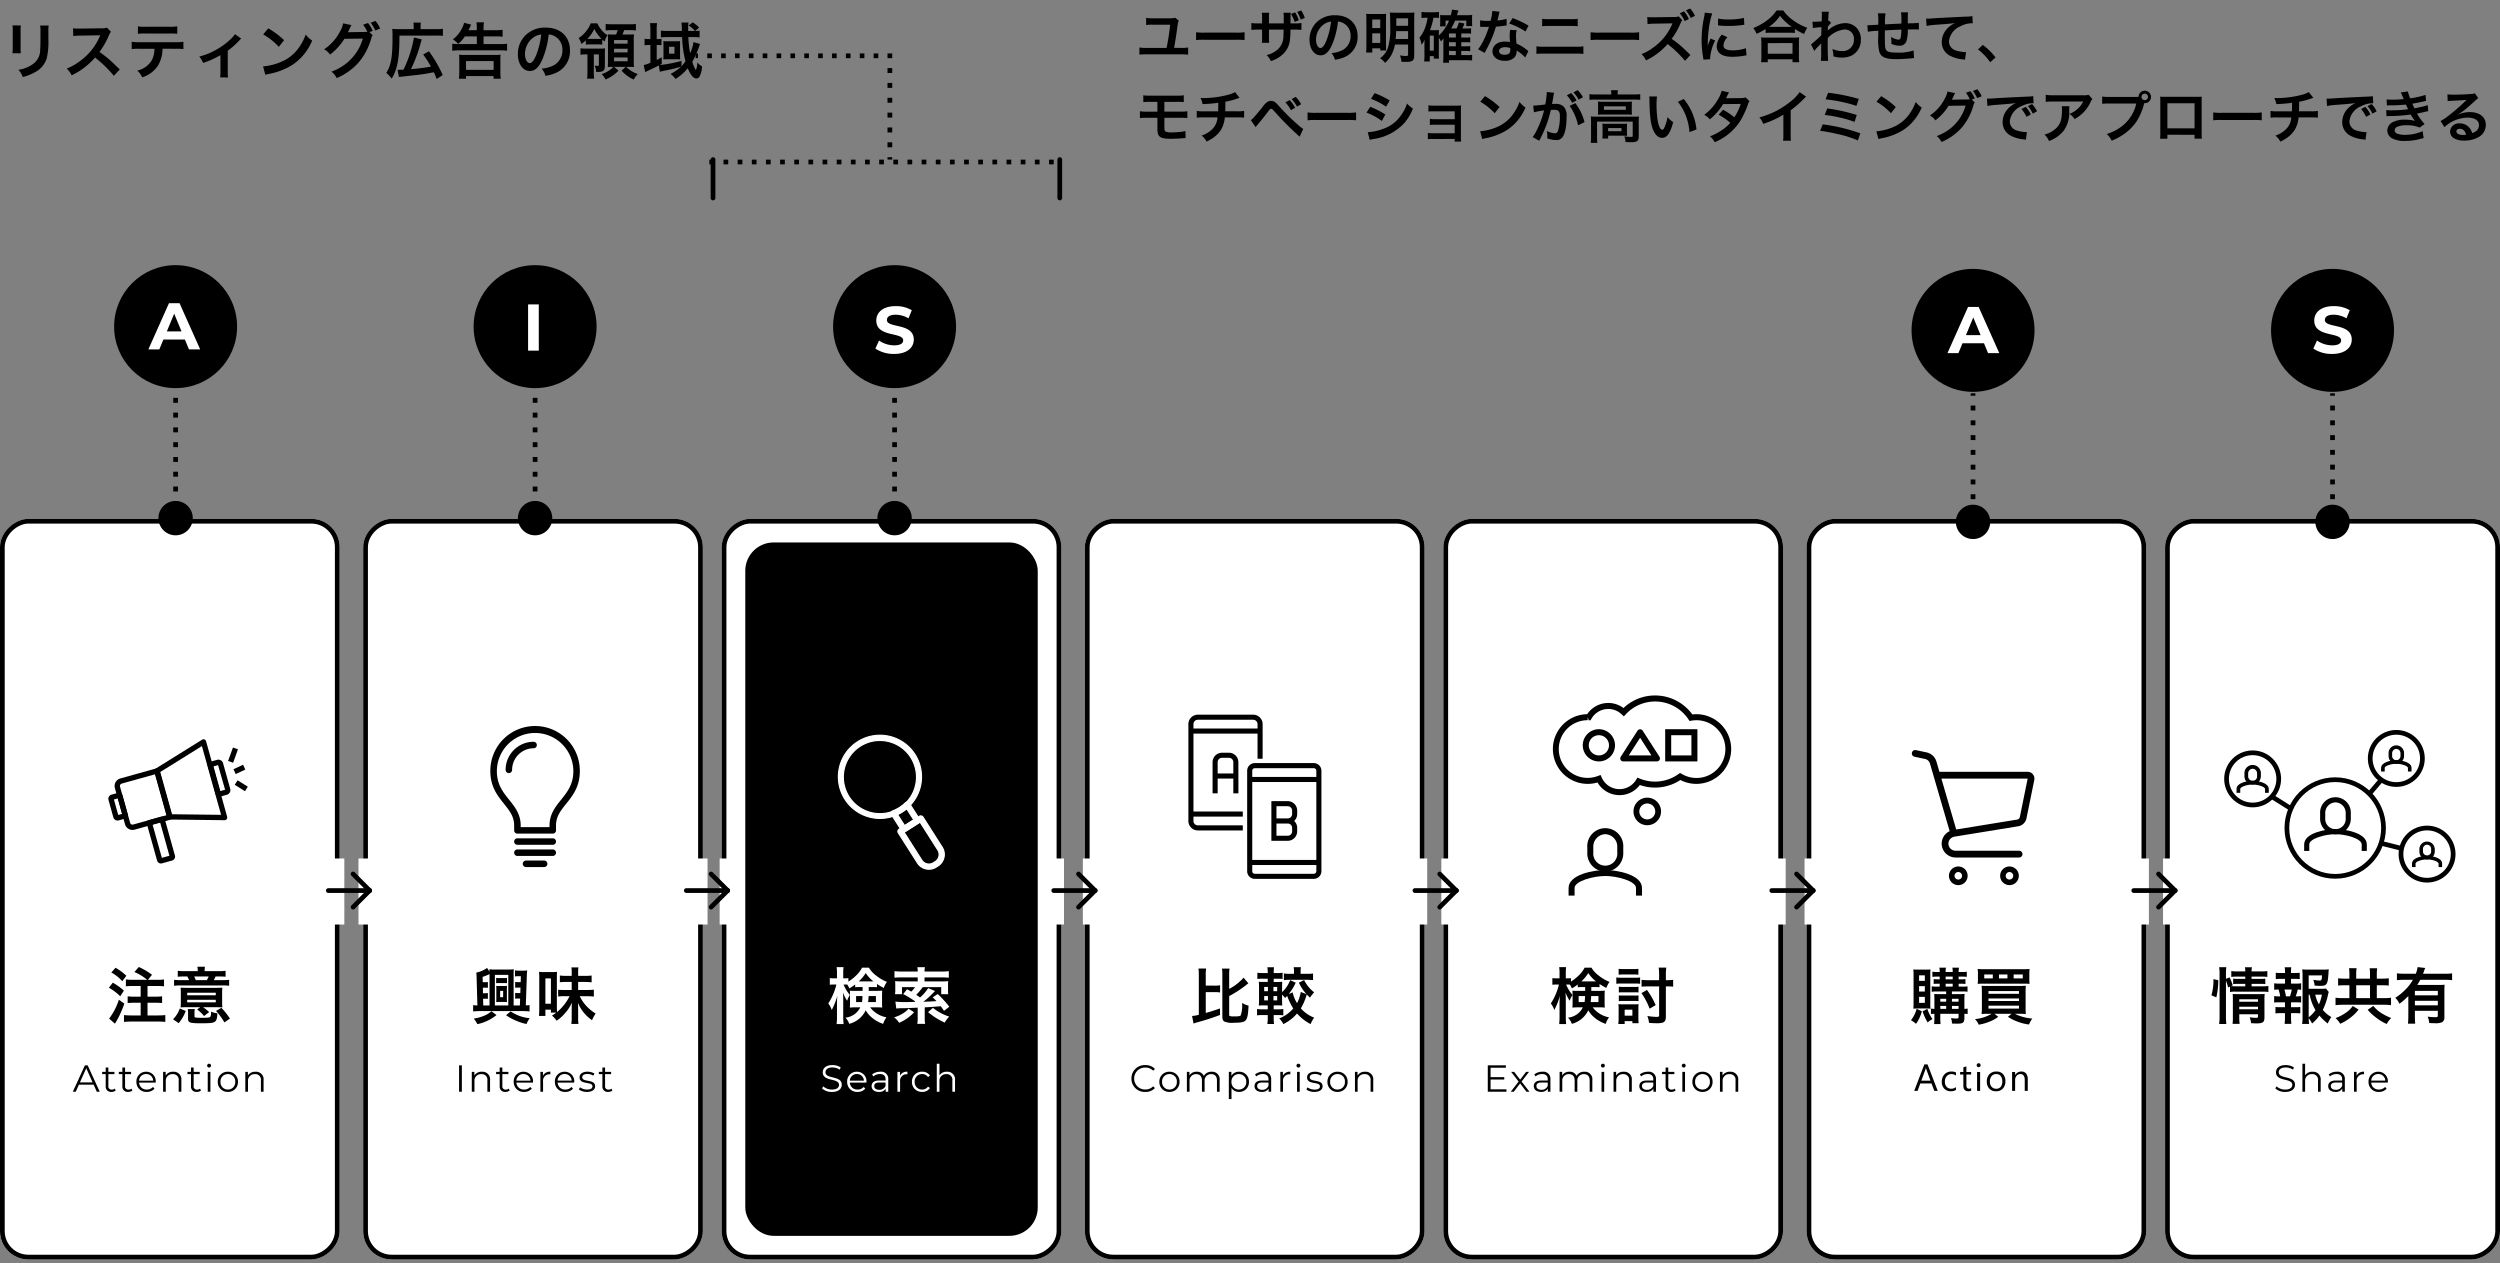 <svg xmlns="http://www.w3.org/2000/svg" xmlns:xlink="http://www.w3.org/1999/xlink" width="530" height="267.763" viewBox="0 0 530 267.763"><rect x="0" y="0" width="530" height="267.763" fill="#808080" stroke="none"/><defs><clipPath id="b"><rect width="530" height="267.763"/></clipPath></defs><g id="a" clip-path="url(#b)"><g transform="translate(72 110) rotate(90)" fill="#fff" stroke="#000" stroke-miterlimit="10" stroke-width="1"><rect width="157" height="72" rx="6" stroke="none"/><rect x="0.5" y="0.5" width="156" height="71" rx="5.5" fill="none"/></g><g transform="translate(149 110) rotate(90)" fill="#fff" stroke="#000" stroke-miterlimit="10" stroke-width="1"><rect width="157" height="72" rx="6" stroke="none"/><rect x="0.5" y="0.5" width="156" height="71" rx="5.5" fill="none"/></g><g transform="translate(225 110) rotate(90)" fill="#fff" stroke="#000" stroke-miterlimit="10" stroke-width="1"><rect width="157" height="72" rx="6" stroke="none"/><rect x="0.5" y="0.5" width="156" height="71" rx="5.5" fill="none"/></g><g transform="translate(302 110) rotate(90)" fill="#fff" stroke="#000" stroke-miterlimit="10" stroke-width="1"><rect width="157" height="72" rx="6" stroke="none"/><rect x="0.5" y="0.5" width="156" height="71" rx="5.5" fill="none"/></g><g transform="translate(378 110) rotate(90)" fill="#fff" stroke="#000" stroke-miterlimit="10" stroke-width="1"><rect width="157" height="72" rx="6" stroke="none"/><rect x="0.5" y="0.5" width="156" height="71" rx="5.5" fill="none"/></g><g transform="translate(455 110) rotate(90)" fill="#fff" stroke="#000" stroke-miterlimit="10" stroke-width="1"><rect width="157" height="72" rx="6" stroke="none"/><rect x="0.5" y="0.5" width="156" height="71" rx="5.5" fill="none"/></g><g transform="translate(530 110) rotate(90)" fill="#fff" stroke="#000" stroke-miterlimit="10" stroke-width="1"><rect width="157" height="71" rx="6" stroke="none"/><rect x="0.5" y="0.5" width="156" height="70" rx="5.5" fill="none"/></g><path d="M2.652-10.257A8.208,8.208,0,0,1,2.7-9.087v3.575a9.375,9.375,0,0,1-.065,1.17H4.42a6.275,6.275,0,0,1-.052-1.144V-9.074a6.608,6.608,0,0,1,.052-1.17Zm5.863.026A6.846,6.846,0,0,1,8.58-9v1.625c0,1.04-.013,1.612-.065,2.171A3.676,3.676,0,0,1,6.721-1.885,7.012,7.012,0,0,1,3.913-.845,4.441,4.441,0,0,1,4.823.7a11,11,0,0,0,2.535-1A4.979,4.979,0,0,0,9.919-3.328a15.355,15.355,0,0,0,.338-3.939V-9.022a6.166,6.166,0,0,1,.065-1.209ZM25.389-.923c-1.573-1.521-1.573-1.521-1.9-1.807a20.149,20.149,0,0,0-2.405-1.885A17.217,17.217,0,0,0,23.114-8.2a2.5,2.5,0,0,1,.416-.7l-.858-.884a2.816,2.816,0,0,1-1.157.143l-4.576.065h-.312a5.689,5.689,0,0,1-1.144-.078l.052,1.664a10.245,10.245,0,0,1,1.417-.1c4.1-.065,4.1-.065,4.3-.078l-.143.338a12.531,12.531,0,0,1-4.368,5.291,10.733,10.733,0,0,1-2.6,1.43A5.215,5.215,0,0,1,15.2.325,15.449,15.449,0,0,0,20.15-3.432,24.99,24.99,0,0,1,24.141.429ZM37.232-5.3a12.863,12.863,0,0,1,1.651.065V-6.786a9.234,9.234,0,0,1-1.677.091H29.6a9.15,9.15,0,0,1-1.677-.091v1.547A12.863,12.863,0,0,1,29.575-5.3h3.172a5.521,5.521,0,0,1-.572,2.457A4.834,4.834,0,0,1,29.094-.676,4.125,4.125,0,0,1,30.147.754,6.18,6.18,0,0,0,33.54-1.807a7.059,7.059,0,0,0,.91-3.5Zm-8-3.172a12.247,12.247,0,0,1,1.651-.065h5.044a12.247,12.247,0,0,1,1.651.065v-1.586a8.82,8.82,0,0,1-1.677.091H30.914a8.82,8.82,0,0,1-1.677-.091ZM49.816-8.4a4.876,4.876,0,0,1-.793.936,14.83,14.83,0,0,1-3.692,2.639,13.865,13.865,0,0,1-3.081,1.17A5.319,5.319,0,0,1,43.056-2.3a18.34,18.34,0,0,0,3.679-1.651V-.468A7.794,7.794,0,0,1,46.67.767L48.347.78a7.678,7.678,0,0,1-.065-1.248v-4.42A17.4,17.4,0,0,0,50.7-7.02a2.535,2.535,0,0,1,.442-.429Zm5.98.052a13.649,13.649,0,0,1,3.315,2.639l1.118-1.417a18.412,18.412,0,0,0-3.354-2.509Zm.455,8.58a4.6,4.6,0,0,1,.858-.221,14.042,14.042,0,0,0,4.953-1.95,11.409,11.409,0,0,0,4.121-5.1,5.606,5.606,0,0,1-1.378-1.274,10.855,10.855,0,0,1-1.326,2.6,8.686,8.686,0,0,1-3.861,3.185,12.387,12.387,0,0,1-3.848.962ZM78.325-8.84l.689-.247a6.106,6.106,0,0,0-1-1.677l-1.04.364a7.126,7.126,0,0,1,.9,1.495,3.578,3.578,0,0,1-.65.039l-2.847.039c-.273.013-.481.013-.624.026.182-.338.273-.533.507-1.053a1.805,1.805,0,0,1,.26-.468l-1.781-.364a4.9,4.9,0,0,1-.663,1.729,10,10,0,0,1-3.367,3.77,3.454,3.454,0,0,1,1.261,1.118A12.574,12.574,0,0,0,73.008-7.41l3.913-.052a10.344,10.344,0,0,1-3.8,5.486A11.285,11.285,0,0,1,70.278-.455,4.006,4.006,0,0,1,71.383.91a12.949,12.949,0,0,0,4.628-3.289A13.484,13.484,0,0,0,78.676-7.4,2.311,2.311,0,0,1,79-8.177ZM80.6-9.594a6.78,6.78,0,0,0-1-1.612l-1.014.39a8.362,8.362,0,0,1,.975,1.651ZM84.565.689c.143-.026.221-.039.455-.065C87.152.39,88.361.26,88.66.221c1.4-.182,1.508-.2,3.315-.546.247.533.338.754.6,1.43L93.86.273a27.2,27.2,0,0,0-2.925-5.044l-1.222.689a23.068,23.068,0,0,1,1.651,2.561,40.59,40.59,0,0,1-4.238.533,31.039,31.039,0,0,0,2.08-5.6c.091-.3.1-.364.208-.7l-1.651-.4A26.032,26.032,0,0,1,85.54-.871c-.273.013-.767.026-.923.026a3.172,3.172,0,0,1-.338-.013ZM87.7-9.464H84.513a10.094,10.094,0,0,1-1.352-.065c.039.455.052.884.052,1.859,0,4.1-.3,5.811-1.313,7.488A7.157,7.157,0,0,1,83.044,1.04c1.248-2.119,1.625-4.264,1.638-9.139h7.709a10.881,10.881,0,0,1,1.508.065V-9.542a10.791,10.791,0,0,1-1.508.078H89.167v-.624a3.048,3.048,0,0,1,.065-.767h-1.6a3.14,3.14,0,0,1,.065.741Zm13.39,1.534v1.638H97.305a11.254,11.254,0,0,1-1.43-.078v1.482a12.453,12.453,0,0,1,1.482-.078h8.671a11.774,11.774,0,0,1,1.469.078V-6.37a11.016,11.016,0,0,1-1.482.078h-3.5V-7.93h2.639a9.887,9.887,0,0,1,1.4.078V-9.321a9.84,9.84,0,0,1-1.417.078h-2.626v-.442a6.419,6.419,0,0,1,.091-1.222h-1.6a6.168,6.168,0,0,1,.078,1.209v.455H99.32c.065-.13.26-.52.572-1.17l-1.508-.4a4.419,4.419,0,0,1-.4,1.092,6.41,6.41,0,0,1-1.976,2.418,5.372,5.372,0,0,1,1.131.975,8.028,8.028,0,0,0,1.417-1.6ZM98.8,1.053V.481h5.837v.572h1.521A10.124,10.124,0,0,1,106.08-.39V-2.808a9.832,9.832,0,0,1,.052-1.235,11.666,11.666,0,0,1-1.287.052H98.618a11.774,11.774,0,0,1-1.3-.052,9.832,9.832,0,0,1,.052,1.235V-.4a10.991,10.991,0,0,1-.078,1.456Zm0-3.744h5.85V-.832H98.8Zm17.524-5.642a2.841,2.841,0,0,1,1.313.39,3.221,3.221,0,0,1,1.6,2.886,3.64,3.64,0,0,1-1.807,3.25,6.909,6.909,0,0,1-2.587.715,4.147,4.147,0,0,1,.793,1.521,8.5,8.5,0,0,0,2.041-.546,5.008,5.008,0,0,0,3.159-4.849c0-2.925-2.028-4.823-5.148-4.823a5.836,5.836,0,0,0-4.472,1.82,5.584,5.584,0,0,0-1.43,3.783c0,2.093,1.066,3.6,2.548,3.6,1.066,0,1.9-.767,2.639-2.444A18.807,18.807,0,0,0,116.324-8.333Zm-1.586.013a17.133,17.133,0,0,1-1.079,4.394c-.468,1.118-.91,1.664-1.339,1.664-.572,0-1.027-.845-1.027-1.911a4.352,4.352,0,0,1,1.768-3.51A3.309,3.309,0,0,1,114.738-8.32Zm15.444,6.851h2.457l-.871.806a7.7,7.7,0,0,0,2.574,1.885,5.3,5.3,0,0,1,.871-1.157,6.339,6.339,0,0,1-2.457-1.534h.533c.364,0,.754.013,1.118.039a13.368,13.368,0,0,1-.052-1.339V-7.163a10.355,10.355,0,0,1,.052-1.2c-.273.026-.585.039-1.274.039h-1.17a7.674,7.674,0,0,0,.351-.923h1.092a9.664,9.664,0,0,1,1.4.065v-1.378a9.127,9.127,0,0,1-1.4.065h-3.627a9.36,9.36,0,0,1-1.378-.078v1.391a9.446,9.446,0,0,1,1.4-.065h1.144a8.073,8.073,0,0,1-.338.923h-.663a8,8,0,0,1-1.092-.039c.026.364.039.689.039,1.222V-2.73c0,.481-.013.923-.039,1.3.364-.026.624-.039,1.027-.039h.156a4.668,4.668,0,0,1-.637.585,6.553,6.553,0,0,1-1.859.962,3.42,3.42,0,0,1,.819,1.131,7.847,7.847,0,0,0,2.769-1.885Zm0-5.681h2.873v.767h-2.873Zm0,1.846h2.873v.767h-2.873Zm0,1.846h2.873v.806h-2.873ZM124.2-6.175a6.213,6.213,0,0,1,.923-.052h1.638a5.782,5.782,0,0,1,.923.052V-7.254a6.292,6.292,0,0,0,.494.416,4.276,4.276,0,0,1,.611-1.339,4.364,4.364,0,0,1-1.222-1.066,6.062,6.062,0,0,1-.936-1.456h-1.4a5.826,5.826,0,0,1-.962,1.664,6.394,6.394,0,0,1-1.6,1.469,3.468,3.468,0,0,1,.572,1.248,5.64,5.64,0,0,0,.962-.767ZM125.216-7.4c-.325,0-.481,0-.689-.013A7.3,7.3,0,0,0,125.983-9.5a8.819,8.819,0,0,0,1.521,2.08,7.83,7.83,0,0,1-.819.026Zm-.676,3.289V-.234a9.166,9.166,0,0,1-.078,1.274h1.508a6.508,6.508,0,0,1-.078-1.274V-4.108h1.066v2.236c0,.143-.065.2-.273.2a5.266,5.266,0,0,1-.624-.052,3.191,3.191,0,0,1,.312,1.339h.247c1.274,0,1.612-.26,1.612-1.274v-2.47a10.584,10.584,0,0,1,.052-1.261,8.718,8.718,0,0,1-1.157.052h-2.86a7.435,7.435,0,0,1-1.209-.065v1.365a5.993,5.993,0,0,1,1.04-.065Zm22.477-2.6a7.913,7.913,0,0,1-.715,2.34,25.718,25.718,0,0,1-.377-3.406h.962c.546,0,1.066.026,1.43.065v-1.43c-.312.039-.572.052-.949.065l.845-.715a6,6,0,0,0-1.365-1.105l-.845.65a5.4,5.4,0,0,1,1.313,1.17h-1.43c0-.156.013-.4.013-.416a8.752,8.752,0,0,1,.065-1.365h-1.5a8.278,8.278,0,0,1,.078,1.144c0,.143,0,.273.013.637h-2.938a11.05,11.05,0,0,1-1.508-.078v1.443c.351-.039.91-.065,1.469-.065h3.029a23,23,0,0,0,.715,5.122,8.72,8.72,0,0,1-.845,1.066V-2.73a28.9,28.9,0,0,1-4.654.884c.182-.091.247-.13.468-.26v-1.4c-.481.273-.65.364-1.066.572V-6.1h.1a8.675,8.675,0,0,1,.91.039V-7.41a5.887,5.887,0,0,1-.923.052h-.091V-9.282a8.944,8.944,0,0,1,.078-1.456h-1.495a10.72,10.72,0,0,1,.078,1.456v1.924h-.273a5.416,5.416,0,0,1-.962-.065v1.378A7.076,7.076,0,0,1,137.6-6.1h.286v3.77a8.418,8.418,0,0,1-1.417.481l.312,1.508c.13-.078.182-.1.3-.169,1.313-.611,1.651-.767,2.587-1.261l.221,1.352c.208-.065.728-.182,1.352-.312a29.04,29.04,0,0,0,3.159-.78,11.163,11.163,0,0,1-2.249,1.56,3.483,3.483,0,0,1,1.04,1.053,10.112,10.112,0,0,0,2.613-2.275C146.367.234,147.017,1,147.654,1a.8.8,0,0,0,.663-.429,5.25,5.25,0,0,0,.52-2.145,3.311,3.311,0,0,1-1.014-.845,4.081,4.081,0,0,1-.3,1.638,6.537,6.537,0,0,1-.754-1.768,19.279,19.279,0,0,0,1.469-3.289c.039-.117.065-.195.065-.208a2.6,2.6,0,0,1,.117-.273ZM140.66-3.835a7.713,7.713,0,0,1-.039.793,6.211,6.211,0,0,1,.806-.039h1.95a7.519,7.519,0,0,1,.819.039c-.013-.117-.026-.507-.026-.793V-6.37a3.5,3.5,0,0,1,.026-.559,6.384,6.384,0,0,1-.741.039h-1.989a6.77,6.77,0,0,1-.845-.039c.013.2.039.559.039.819Zm1.17-1.885h1.157v1.456H141.83Z" transform="translate(0 15.641)"/><rect width="0.5" height="1" transform="translate(147.477 11.33)"/><path d="M723.626,12.33h-.98v-1h.98Zm-2.94,0h-.98v-1h.98Zm-2.94,0h-.979v-1h.979Zm-2.939,0h-.98v-1h.98Zm-2.94,0h-.979v-1h.979Zm-2.939,0h-.98v-1h.98Zm-2.94,0h-.979v-1h.979Zm-2.939,0h-.981v-1h.981Zm-2.94,0h-.98v-1h.98Zm-2.939,0h-.981v-1h.981Zm-2.94,0h-.98v-1h.98Zm-2.94,0h-.979v-1h.979Zm-2.939,0h-.98v-1h.98Z" transform="translate(-537.435)"/><rect width="1" height="1" transform="translate(188.151 11.33)"/><path d="M726.586,31.227h-1v-1.05h1Zm0-3.149h-1v-1.05h1Zm0-3.15h-1v-1.05h1Zm0-3.15h-1V20.729h1Zm0-3.149h-1v-1.05h1Zm0-3.149h-1V14.43h1Z" transform="translate(-537.435)"/><rect width="1" height="0.5" transform="translate(188.151 33.327)"/><path d="M760.826,34.843h-1v-1h1Zm-3,0h-1v-1h1Zm-3,0h-1v-1h1Zm-3,0h-1v-1h1Zm-3,0h-1v-1h1Zm-3,0h-1v-1h1Zm-3,0h-1v-1h1Zm-3,0h-1v-1h1Zm-3,0h-1v-1h1Zm-3,0h-1v-1h1Zm-3,0h-1v-1h1Zm-3,0h-1v-1h1Zm-3,0h-1v-1h1Zm-3,0h-1v-1h1Zm-3,0h-1v-1h1Zm-3,0h-1v-1h1Zm-3,0h-1v-1h1Zm-3,0h-1v-1h1Zm-3,0h-1v-1h1Zm-3,0h-1v-1h1Zm-3,0h-1v-1h1Zm-3,0h-1v-1h1Zm-3,0h-1v-1h1Zm-3,0h-1v-1h1Zm-3,0h-1v-1h1Z" transform="translate(-537.435)"/><line y2="8.147" transform="translate(151.159 33.827)" fill="#ededed" stroke="#000" stroke-linecap="round" stroke-miterlimit="10" stroke-width="1"/><line y2="8.147" transform="translate(224.672 33.827)" fill="#ededed" stroke="#000" stroke-linecap="round" stroke-miterlimit="10" stroke-width="1"/><rect width="62" height="147" rx="6" transform="translate(158 115)"/><path d="M-7.761-8.281a11.266,11.266,0,0,1-1.456-.078V-6.9a11.572,11.572,0,0,1,1.456-.065h1.677v2.262H-7.423A10.756,10.756,0,0,1-8.84-4.784v1.43c.4-.039.91-.065,1.43-.065h1.326V-.728H-8.073A13.314,13.314,0,0,1-9.62-.806V.65A12.553,12.553,0,0,1-8.073.572H-2.4A12.851,12.851,0,0,1-.858.65V-.806A12.553,12.553,0,0,1-2.4-.728H-4.628V-3.419h1.677c.507,0,1.014.026,1.417.065v-1.43a10.756,10.756,0,0,1-1.417.078H-4.628V-6.968h2.041c.572,0,1.053.026,1.456.065V-8.359a8.574,8.574,0,0,1-1.456.078h-1.95l.858-1.066A13.915,13.915,0,0,0-6.474-11L-7.41-9.932a10.44,10.44,0,0,1,2.7,1.651ZM-12.3-9.828A8.527,8.527,0,0,1-9.984-7.982l.871-1.157a11.469,11.469,0,0,0-2.3-1.7Zm-.52,3.237a9.785,9.785,0,0,1,2.4,1.807l.78-1.2a12.207,12.207,0,0,0-2.353-1.69ZM-10.7-4.056a13.533,13.533,0,0,1-2.067,4l1.235,1.079c.078-.143.078-.143.182-.312.156-.26.234-.39.364-.624A22.609,22.609,0,0,0-9.542-3.237ZM6.019-10.114H3.159a9.36,9.36,0,0,1-1.378-.078v1.261A11.661,11.661,0,0,1,3.12-8.983h.7c.169.338.234.481.351.767H2.548A11.416,11.416,0,0,1,1-8.281V-7.02a10.667,10.667,0,0,1,1.5-.065H11.18a10.553,10.553,0,0,1,1.495.065V-8.281a10.343,10.343,0,0,1-1.482.065H9.425A8.319,8.319,0,0,0,9.8-8.983h.728a12.864,12.864,0,0,1,1.391.052v-1.261a9.483,9.483,0,0,1-1.378.078H7.475v-.117a4.074,4.074,0,0,1,.078-.819H5.941a4.473,4.473,0,0,1,.078.819ZM5.6-8.216a7.738,7.738,0,0,0-.338-.767H8.333a7,7,0,0,1-.377.767ZM6.526-2.47l-.637.481A8.046,8.046,0,0,1,7.358-.6l1.079-.845A10.844,10.844,0,0,0,7.15-2.47H10.1c.091,0,.208,0,.364.013H10.8c.26.013.273.013.442.026a9.613,9.613,0,0,1-.052-1.092V-5.46a8.35,8.35,0,0,1,.052-1.157c-.364.026-.637.039-1.417.039H3.783c-.7,0-1.04-.013-1.4-.039A9.367,9.367,0,0,1,2.431-5.46v2.054a6.31,6.31,0,0,1-.052.975c.364-.026.715-.039,1.274-.039ZM3.783-5.538H9.841v.533H3.783Zm0,1.5H9.841v.533H3.783ZM1.976.91a8.736,8.736,0,0,0,1.5-2.587L2.21-2.2A5.992,5.992,0,0,1,.78.091ZM5.33-1.118a4.99,4.99,0,0,1,.065-.962H3.9a4.829,4.829,0,0,1,.065.962V.026c0,.767.429.91,2.691.91S9.438.858,9.8.468c.234-.26.338-.676.377-1.651A4.288,4.288,0,0,1,8.84-1.534,2.466,2.466,0,0,1,8.71-.468c-.13.195-.546.247-2.054.247A6.749,6.749,0,0,1,5.538-.3C5.369-.338,5.33-.39,5.33-.546ZM12.844-.065A15.876,15.876,0,0,0,11.037-2.34l-1.144.65A14.076,14.076,0,0,1,11.674.754Z" transform="translate(35.903 216)"/><path d="M-15.508,0h.624l-2.56-5.6h-.584L-20.588,0h.616l.672-1.5h3.12Zm-3.576-1.976,1.344-3.008L-16.4-1.976ZM-11.7-.664a.94.94,0,0,1-.624.216.674.674,0,0,1-.728-.768V-3.728h1.28v-.48h-1.28v-.92h-.568v.92h-.752v.48h.752v2.544A1.115,1.115,0,0,0-12.388.04a1.353,1.353,0,0,0,.888-.3Zm3.536,0a.94.94,0,0,1-.624.216.674.674,0,0,1-.728-.768V-3.728h1.28v-.48h-1.28v-.92h-.568v.92h-.752v.48h.752v2.544A1.115,1.115,0,0,0-8.852.04a1.353,1.353,0,0,0,.888-.3ZM-3.012-2.1A2.005,2.005,0,0,0-5.052-4.24,2.027,2.027,0,0,0-7.108-2.1,2.084,2.084,0,0,0-4.9.04,2.071,2.071,0,0,0-3.276-.648l-.32-.368a1.659,1.659,0,0,1-1.288.552A1.558,1.558,0,0,1-6.54-1.928h3.52C-3.02-1.992-3.012-2.056-3.012-2.1Zm-2.04-1.648a1.464,1.464,0,0,1,1.5,1.4H-6.54A1.462,1.462,0,0,1-5.052-3.752ZM.692-4.24a1.768,1.768,0,0,0-1.6.808v-.776h-.544V0h.568V-2.208A1.38,1.38,0,0,1,.588-3.728,1.175,1.175,0,0,1,1.852-2.384V0H2.42V-2.44A1.611,1.611,0,0,0,.692-4.24ZM6.38-.664a.94.94,0,0,1-.624.216.674.674,0,0,1-.728-.768V-3.728h1.28v-.48H5.028v-.92H4.46v.92H3.708v.48H4.46v2.544A1.115,1.115,0,0,0,5.692.04a1.353,1.353,0,0,0,.888-.3ZM8.3-5.128a.408.408,0,0,0,.416-.416A.4.4,0,0,0,8.3-5.936a.41.41,0,0,0-.416.4A.411.411,0,0,0,8.3-5.128ZM8.012,0H8.58V-4.208H8.012Zm4.272.04A2.07,2.07,0,0,0,14.42-2.1,2.063,2.063,0,0,0,12.284-4.24,2.07,2.07,0,0,0,10.14-2.1,2.076,2.076,0,0,0,12.284.04Zm0-.5A1.541,1.541,0,0,1,10.716-2.1a1.541,1.541,0,0,1,1.568-1.64,1.535,1.535,0,0,1,1.56,1.64A1.535,1.535,0,0,1,12.284-.464Zm5.84-3.776a1.768,1.768,0,0,0-1.6.808v-.776H15.98V0h.568V-2.208a1.38,1.38,0,0,1,1.472-1.52,1.175,1.175,0,0,1,1.264,1.344V0h.568V-2.44A1.611,1.611,0,0,0,18.124-4.24Z" transform="translate(36.028 231.446)"/><g transform="translate(-537.435)"><path d="M562.361,173.953a.932.932,0,0,1-.9-.68l-1.024-3.667a.937.937,0,0,1,.642-1.146l1.562-.436a.572.572,0,0,1,.7.392l1.22,4.372a.572.572,0,0,1-.05.429.565.565,0,0,1-.342.267l-1.559.435A.893.893,0,0,1,562.361,173.953Zm-.777-4.46.916,3.283.821-.228-.916-3.283Z"/></g><g transform="translate(-537.435)"><path d="M585.054,173.882h-.007l-11.581-.139a.566.566,0,0,1-.538-.412l-2.729-9.764a.567.567,0,0,1,.247-.632l9.837-6.121a.546.546,0,0,1,.5-.046.566.566,0,0,1,.338.374l4.473,16.023a.567.567,0,0,1-.544.717ZM573.9,172.619l10.405.123-4.068-14.57-8.836,5.5Z"/><path d="M565.533,175.948a1.66,1.66,0,0,1-1.6-1.211l-2.141-7.662a1.659,1.659,0,0,1,1.15-2.044l7.584-2.117a.569.569,0,0,1,.7.392l2.729,9.768a.578.578,0,0,1-.051.429.566.566,0,0,1-.342.267l-7.584,2.117A1.556,1.556,0,0,1,565.533,175.948Zm4.754-11.793-7.04,1.965a.528.528,0,0,0-.365.651l2.14,7.662a.528.528,0,0,0,.653.367l7.037-1.966Z"/><path d="M583.752,168.965a.563.563,0,0,1-.544-.412l-1.762-6.317a.566.566,0,0,1,.392-.7l1.623-.452a1.036,1.036,0,0,1,.781.1,1.014,1.014,0,0,1,.484.622l1.515,5.419a1.01,1.01,0,0,1-.091.776,1.033,1.033,0,0,1-.623.492h0l-1.623.453A.6.6,0,0,1,583.752,168.965Zm-1.065-6.489,1.457,5.228,1.012-.282-1.492-5.22Zm2.536,4.927,0,0Z"/><path d="M571.566,183.059a.858.858,0,0,1-.833-.639l-2.191-7.837a.563.563,0,0,1,.393-.7l2.7-.752a.569.569,0,0,1,.429.052.558.558,0,0,1,.267.34l2.188,7.841a.85.85,0,0,1-.078.657.866.866,0,0,1-.524.412l-2.113.588A.787.787,0,0,1,571.566,183.059Zm.256-.943v0Zm-.327-.179-.011,0Zm-1.712-7.113,1.968,7.042,1.6-.447-1.964-7.043Zm3.642,6.849,0,.01Z"/><path d="M589.369,167.738l-2.168-1.359.6-.957,2.168,1.359Z"/><rect width="3.026" height="1.13" transform="translate(585.789 161.32) rotate(-70.048)"/><path d="M587.4,164.1l-.473-1.025,2.039-.945.473,1.025Z"/></g><path d="M-5.629-8.684a3.534,3.534,0,0,1-.624.039H-7.306a3.534,3.534,0,0,1-.624-.039v1.118a4.224,4.224,0,0,1,.611-.026h1.066a4.323,4.323,0,0,1,.624.026Zm-.65,5.1c.182,0,.429.013.65.026-.013-.143-.026-.377-.026-.7V-6.279c0-.338.013-.572.026-.715-.13.013-.364.026-.663.026h-.975c-.312,0-.494-.013-.65-.026.013.182.026.377.026.7v2.041c0,.312-.013.52-.026.689.273-.013.468-.026.65-.026Zm-.806-2.353h.637V-4.6h-.637Zm2.86,3.094V-9.5a10.05,10.05,0,0,1,.039-1.014,8.254,8.254,0,0,1-1.144.052H-8.242a8.281,8.281,0,0,1-1.131-.052,2.986,2.986,0,0,1,.026.494l-.507-.78a5.769,5.769,0,0,1-2.288.988,12.847,12.847,0,0,1,.078,1.391l.156,5.577c-.429-.013-.637-.039-.9-.065v1.339a14.061,14.061,0,0,1,1.534-.078h8.879a13,13,0,0,1,1.547.078V-2.912c-.26.026-.4.039-.793.052l.208-6.071c.026-.637.039-.962.091-1.339a5.18,5.18,0,0,1-.871.052h-.884a5.077,5.077,0,0,1-.845-.065V-9a4.219,4.219,0,0,1,.65-.039h.6L-2.73-7.787h-.533A3.813,3.813,0,0,1-3.9-7.826V-6.6c.182-.013.338-.026.624-.026h.507l-.039,1.157h-.455A3.921,3.921,0,0,1-3.9-5.512v1.235a3.963,3.963,0,0,1,.624-.039h.429L-2.9-2.847Zm-5.109,0H-10.66l-.039-1.43h.39c.286,0,.442.013.624.026V-5.486a2.7,2.7,0,0,1-.637.052h-.4l-.026-1.183h.442a3.963,3.963,0,0,1,.624.039V-7.813a3.813,3.813,0,0,1-.637.039h-.455L-10.8-8.905A10.474,10.474,0,0,0-9.334-9.49Zm1.131,0V-9.334h2.847v6.487Zm-.728,1.222a5.372,5.372,0,0,1-1.69,1.014,8.975,8.975,0,0,1-2.054.546,7.337,7.337,0,0,1,.767,1.183A9.652,9.652,0,0,0-7.852-.806Zm3.107.845A10.835,10.835,0,0,0-3.692.39a10.919,10.919,0,0,0,2.2.7A5.088,5.088,0,0,1-.806-.143,8.594,8.594,0,0,1-4.862-1.586ZM4.823-1.326A9.846,9.846,0,0,1,3.9-.7,5.247,5.247,0,0,1,4.888.4a8.728,8.728,0,0,0,1.859-1.69A8.229,8.229,0,0,0,8.125-3.445c-.026.546-.039.871-.039,1.313V-.247a9.975,9.975,0,0,1-.078,1.326H9.516A10.036,10.036,0,0,1,9.451-.247V-2.093c0-.507-.013-.767-.039-1.3A8.366,8.366,0,0,0,12.4.286a7.468,7.468,0,0,1,.767-1.417A8.705,8.705,0,0,1,9.789-4.8h1.443a11.843,11.843,0,0,1,1.547.078V-6.188c-.4.039-.871.065-1.547.065H9.451v-1.7h1.391a11.774,11.774,0,0,1,1.469.078V-9.191a10.125,10.125,0,0,1-1.443.078H9.451V-9.88a5.658,5.658,0,0,1,.065-1.027H8.021A5.658,5.658,0,0,1,8.086-9.88v.767H6.994a10.619,10.619,0,0,1-1.417-.078v1.43a10.914,10.914,0,0,1,1.417-.065H8.086v1.7H6.331a8.949,8.949,0,0,1-1.118-.052v1.443A6.82,6.82,0,0,1,6.318-4.8H7.631A10.28,10.28,0,0,1,4.979-1.443c-.026-.325-.039-.754-.039-1.3V-8.684c0-.663.013-1.053.039-1.287a9.45,9.45,0,0,1-1.131.052H2.314a9.233,9.233,0,0,1-1.157-.052,12.72,12.72,0,0,1,.052,1.339v6.448a12.629,12.629,0,0,1-.065,1.56H2.509V-1.95h1.17v.624ZM2.509-8.58h1.17v5.369H2.509Z" transform="translate(113.114 216)"/><path d="M-15.916,0h.592V-5.6h-.592Zm4.84-4.24a1.768,1.768,0,0,0-1.6.808v-.776h-.544V0h.568V-2.208a1.38,1.38,0,0,1,1.472-1.52A1.175,1.175,0,0,1-9.916-2.384V0h.568V-2.44A1.611,1.611,0,0,0-11.076-4.24ZM-5.388-.664a.94.94,0,0,1-.624.216.674.674,0,0,1-.728-.768V-3.728h1.28v-.48H-6.74v-.92h-.568v.92H-8.06v.48h.752v2.544A1.115,1.115,0,0,0-6.076.04a1.353,1.353,0,0,0,.888-.3ZM-.236-2.1A2.005,2.005,0,0,0-2.276-4.24,2.027,2.027,0,0,0-4.332-2.1,2.084,2.084,0,0,0-2.124.04,2.071,2.071,0,0,0-.5-.648l-.32-.368a1.659,1.659,0,0,1-1.288.552A1.558,1.558,0,0,1-3.764-1.928h3.52C-.244-1.992-.236-2.056-.236-2.1Zm-2.04-1.648a1.464,1.464,0,0,1,1.5,1.4H-3.764A1.462,1.462,0,0,1-2.276-3.752Zm4.144.368v-.824H1.324V0h.568V-2.144A1.361,1.361,0,0,1,3.308-3.7c.04,0,.088.008.136.008V-4.24A1.587,1.587,0,0,0,1.868-3.384ZM8.5-2.1A2.005,2.005,0,0,0,6.46-4.24,2.027,2.027,0,0,0,4.4-2.1,2.084,2.084,0,0,0,6.612.04,2.071,2.071,0,0,0,8.236-.648l-.32-.368a1.659,1.659,0,0,1-1.288.552A1.558,1.558,0,0,1,4.972-1.928h3.52C8.492-1.992,8.5-2.056,8.5-2.1ZM6.46-3.752a1.464,1.464,0,0,1,1.5,1.4H4.972A1.462,1.462,0,0,1,6.46-3.752ZM11.188.04c1.1,0,1.736-.472,1.736-1.2,0-1.616-2.728-.76-2.728-1.9,0-.4.336-.7,1.1-.7a2.157,2.157,0,0,1,1.24.36l.248-.456a2.852,2.852,0,0,0-1.488-.392c-1.072,0-1.664.512-1.664,1.2,0,1.664,2.728.8,2.728,1.9,0,.416-.328.688-1.128.688a2.542,2.542,0,0,1-1.5-.472L9.476-.48A2.811,2.811,0,0,0,11.188.04Zm5.2-.7a.94.94,0,0,1-.624.216.674.674,0,0,1-.728-.768V-3.728h1.28v-.48h-1.28v-.92h-.568v.92h-.752v.48h.752v2.544A1.115,1.115,0,0,0,15.7.04a1.353,1.353,0,0,0,.888-.3Z" transform="translate(113.239 231.446)"/><g transform="translate(-537.435)"><path d="M645.313,163.9a.69.69,0,0,1-.69-.689,5.966,5.966,0,0,1,5.959-5.959.69.69,0,0,1,0,1.379,4.584,4.584,0,0,0-4.58,4.58A.69.69,0,0,1,645.313,163.9Z"/></g><path d="M654.624,179.1h-7.5a.689.689,0,0,1,0-1.379h7.5a.689.689,0,0,1,0,1.379Z" transform="translate(-537.435)"/><path d="M654.624,181.461h-7.5a.689.689,0,0,1,0-1.379h7.5a.689.689,0,0,1,0,1.379Z" transform="translate(-537.435)"/><path d="M654.624,176.728h-7.5a.688.688,0,0,1-.689-.689v-1.055c0-1.895-1-3.136-2.148-4.573-1.359-1.7-2.9-3.617-2.9-6.912a9.486,9.486,0,1,1,18.971,0c0,3.3-1.541,5.216-2.9,6.912-1.153,1.437-2.148,2.678-2.148,4.573v1.055A.688.688,0,0,1,654.624,176.728Zm-6.81-1.378h6.121v-.366c0-2.379,1.245-3.933,2.45-5.436,1.276-1.592,2.6-3.239,2.6-6.049a8.107,8.107,0,1,0-16.214,0c0,2.81,1.32,4.457,2.6,6.049,1.2,1.5,2.45,3.057,2.45,5.436Z" transform="translate(-537.435)"/><path d="M652.794,183.817h-3.842a.689.689,0,0,1,0-1.379h3.842a.689.689,0,1,1,0,1.379Z" transform="translate(-537.435)"/><circle cx="13.034" cy="13.034" r="13.034" transform="translate(24.194 56.213)"/><circle cx="3.643" cy="3.643" r="3.643" transform="translate(33.585 106.201)"/><path d="M3.122,0H5.5L1.12-9.8H-1.12L-5.488,0h2.324L-2.3-2.1h4.55Zm-4.69-3.822L-.014-7.574,1.54-3.822Z" transform="translate(36.941 74.074)" fill="#fff"/><circle cx="13.034" cy="13.034" r="13.034" transform="translate(100.406 56.213)"/><circle cx="3.643" cy="3.643" r="3.643" transform="translate(109.796 106.201)"/><path d="M-1.134,0H1.134V-9.8H-1.134Z" transform="translate(113.089 74.335)" fill="#fff"/><circle cx="13.034" cy="13.034" r="13.034" transform="translate(176.617 56.213)"/><circle cx="3.643" cy="3.643" r="3.643" transform="translate(186.008 106.201)"/><path d="M-.084.168c2.8,0,4.158-1.4,4.158-3.038,0-3.6-5.7-2.352-5.7-4.158,0-.616.518-1.12,1.862-1.12a5.535,5.535,0,0,1,2.716.77l.7-1.722a6.574,6.574,0,0,0-3.4-.868c-2.786,0-4.13,1.386-4.13,3.052,0,3.64,5.7,2.38,5.7,4.214,0,.6-.546,1.05-1.89,1.05A5.764,5.764,0,0,1-3.3-2.674l-.77,1.708A6.985,6.985,0,0,0-.084.168Z" transform="translate(189.651 74.866)" fill="#fff"/><rect width="1" height="0.5" transform="translate(36.728 106.282)"/><path d="M575.163,104.192h-1v-1.044h1Zm0-3.133h-1v-1.045h1Zm0-3.134h-1V96.88h1Zm0-3.134h-1V93.746h1Zm0-3.134h-1V90.612h1Zm0-3.134h-1V87.478h1Zm0-3.134h-1V84.344h1Z" transform="translate(-537.435)"/><rect width="1" height="0.5" transform="translate(36.728 81.755)"/><rect width="1" height="0.5" transform="translate(112.939 106.282)"/><path d="M651.374,104.192h-1v-1.044h1Zm0-3.133h-1v-1.045h1Zm0-3.134h-1V96.88h1Zm0-3.134h-1V93.746h1Zm0-3.134h-1V90.612h1Zm0-3.134h-1V87.478h1Zm0-3.134h-1V84.344h1Z" transform="translate(-537.435)"/><rect width="1" height="0.5" transform="translate(112.939 81.755)"/><rect width="1" height="0.5" transform="translate(189.151 106.282)"/><path d="M727.586,104.192h-1v-1.044h1Zm0-3.133h-1v-1.045h1Zm0-3.134h-1V96.88h1Zm0-3.134h-1V93.746h1Zm0-3.134h-1V90.612h1Zm0-3.134h-1V87.478h1Zm0-3.134h-1V84.344h1Z" transform="translate(-537.435)"/><rect width="1" height="0.5" transform="translate(189.151 81.755)"/><circle cx="13.034" cy="13.034" r="13.034" transform="translate(405.251 57.006)"/><circle cx="3.643" cy="3.643" r="3.643" transform="translate(414.642 106.993)"/><path d="M3.122,0H5.5L1.12-9.8H-1.12L-5.488,0h2.324L-2.3-2.1h4.55Zm-4.69-3.822L-.014-7.574,1.54-3.822Z" transform="translate(418.35 74.866)" fill="#fff"/><circle cx="13.034" cy="13.034" r="13.034" transform="translate(481.463 57.006)"/><circle cx="3.643" cy="3.643" r="3.643" transform="translate(490.854 106.993)"/><path d="M-.084.168c2.8,0,4.158-1.4,4.158-3.038,0-3.6-5.7-2.352-5.7-4.158,0-.616.518-1.12,1.862-1.12a5.535,5.535,0,0,1,2.716.77l.7-1.722a6.574,6.574,0,0,0-3.4-.868c-2.786,0-4.13,1.386-4.13,3.052,0,3.64,5.7,2.38,5.7,4.214,0,.6-.546,1.05-1.89,1.05A5.764,5.764,0,0,1-3.3-2.674l-.77,1.708A6.985,6.985,0,0,0-.084.168Z" transform="translate(494.497 74.866)" fill="#fff"/><rect width="1" height="0.5" transform="translate(417.785 107.914)"/><path d="M956.22,105.825h-1V104.78h1Zm0-3.134h-1v-1.045h1Zm0-3.134h-1V98.512h1Zm0-3.134h-1V95.378h1Zm0-3.134h-1V92.245h1Zm0-3.134h-1V89.11h1Zm0-3.133h-1V85.977h1Z" transform="translate(-537.435)"/><rect width="1" height="0.5" transform="translate(417.785 83.388)"/><rect width="1" height="0.5" transform="translate(493.997 107.914)"/><path d="M1032.432,105.825h-1V104.78h1Zm0-3.134h-1v-1.045h1Zm0-3.134h-1V98.512h1Zm0-3.134h-1V95.378h1Zm0-3.134h-1V92.245h1Zm0-3.134h-1V89.11h1Zm0-3.133h-1V85.977h1Z" transform="translate(-537.435)"/><rect width="1" height="0.5" transform="translate(493.997 83.388)"/><path d="M-5.694-6.747v.806H-7.28A8.118,8.118,0,0,1-8.4-5.98c.026.325.039.533.039.9v1.859c0,.3-.013.494-.039.832a10.648,10.648,0,0,1,1.2-.052h1.014A3.911,3.911,0,0,1-9.334-.26a3.823,3.823,0,0,1,.819,1.313A5.347,5.347,0,0,0-5.031-1.82,5.312,5.312,0,0,0-3.939-.455a7.586,7.586,0,0,0,2.6,1.521A4.057,4.057,0,0,1-.624-.325,5.593,5.593,0,0,1-4.095-2.444h1.339a10.847,10.847,0,0,1,1.222.052c-.026-.364-.039-.546-.039-.988v-1.6c0-.338.013-.611.039-1-.338.026-.611.039-1.144.039H-4.394v-.806H-3.7c.52,0,.754.013,1.053.039V-7.4a11.6,11.6,0,0,0,1.443.845A5.063,5.063,0,0,1-.533-7.839,8.866,8.866,0,0,1-2.821-9.178a5.661,5.661,0,0,1-1.534-1.677H-5.8a6.99,6.99,0,0,1-1.521,1.9A10.044,10.044,0,0,1-8.71-7.9v-.741a3.6,3.6,0,0,1-.7.052H-9.8V-9.62a9.3,9.3,0,0,1,.065-1.352h-1.469a8.471,8.471,0,0,1,.078,1.365v1.014h-.65a5.083,5.083,0,0,1-.871-.052v1.417a5.18,5.18,0,0,1,.871-.052h.52a12.681,12.681,0,0,1-1.716,4.017,4.735,4.735,0,0,1,.741,1.391c.312-.65.494-1.04.546-1.183a15.23,15.23,0,0,0,.637-1.833c-.052.624-.078,1.274-.078,1.7V-.494a13.192,13.192,0,0,1-.078,1.6h1.482A12.9,12.9,0,0,1-9.8-.494V-3.861c0-.767-.026-1.339-.065-1.729a10.089,10.089,0,0,0,.884,1.755,5.436,5.436,0,0,1,.6-1.235A7.652,7.652,0,0,1-9.724-7.28h.338c.156,0,.247,0,.455.013a5.786,5.786,0,0,1,.429.806,9.368,9.368,0,0,0,1.235-.832v.585c.351-.026.533-.039,1.053-.039ZM-5.72-4.836a8.213,8.213,0,0,1-.1,1.274H-7.072V-4.836Zm2.847,0v1.274H-4.537A9.738,9.738,0,0,0-4.42-4.836ZM-6.214-7.943H-6.5A8.557,8.557,0,0,0-5.031-9.711,7.346,7.346,0,0,0-3.393-7.943H-6.214ZM1.443-2.184A8.946,8.946,0,0,1,2.8-2.262c.559,0,.572,0,3.185-.117V-.247A7.127,7.127,0,0,1,5.9,1.066H7.566A7.113,7.113,0,0,1,7.475-.247v-2.2C8.632-2.5,8.632-2.5,10.881-2.678c.208.286.338.468.689.975l1.118-.871a22.155,22.155,0,0,0-2.457-2.691l-1.066.7c.4.39.546.533.806.806-1.534.091-1.768.1-2.782.13A16.506,16.506,0,0,0,9.256-5.5c.182-.182.286-.286.416-.4L8.2-6.526A8.576,8.576,0,0,1,6.487-4.537c-.4-.3-.494-.351-.806-.559A15.18,15.18,0,0,0,7.072-6.734h3.9v1.508h1.495a6.326,6.326,0,0,1-.052-.923v-.988a7.01,7.01,0,0,1,.039-.858,13.493,13.493,0,0,1-1.391.052H7.436v-.845h3.575c.676,0,1.2.026,1.573.065v-1.391a12.059,12.059,0,0,1-1.6.078H7.436v-.078a3.659,3.659,0,0,1,.091-.845H5.915a4.645,4.645,0,0,1,.078.845v.078H2.652a11.969,11.969,0,0,1-1.586-.078v1.391a12.227,12.227,0,0,1,1.573-.065H5.993v.845H2.574c-.533,0-.9-.013-1.378-.052a8.276,8.276,0,0,1,.039.923v.936a6.788,6.788,0,0,1-.052.9H2.665V-6.734H5.434a7.354,7.354,0,0,1-.806.962c-.273-.169-.455-.273-.9-.507L2.912-5.252a21.89,21.89,0,0,1,2.561,1.56l-.13.1c-1.495.026-1.495.026-1.807.026a17.214,17.214,0,0,1-2.275-.091Zm2.6.026a4.245,4.245,0,0,1-1.183,1A7.194,7.194,0,0,1,.988-.325,4.624,4.624,0,0,1,2.054.832,9.115,9.115,0,0,0,5.226-1.4ZM8.19-1.43A14.891,14.891,0,0,0,11.713.793a5.663,5.663,0,0,1,.962-1.274A10.476,10.476,0,0,1,9.217-2.34Z" transform="translate(188.565 216)" fill="#fff"/><path d="M-12.2.048c1.432,0,2.088-.7,2.088-1.528,0-2.04-3.448-1.112-3.448-2.648,0-.56.456-1.016,1.48-1.016a2.883,2.883,0,0,1,1.536.464l.2-.472a3.161,3.161,0,0,0-1.736-.5c-1.424,0-2.064.712-2.064,1.536,0,2.072,3.448,1.128,3.448,2.664,0,.552-.456.992-1.5.992a2.75,2.75,0,0,1-1.848-.68l-.232.456A3.037,3.037,0,0,0-12.2.048ZM-4.872-2.1A2.005,2.005,0,0,0-6.912-4.24,2.027,2.027,0,0,0-8.968-2.1,2.084,2.084,0,0,0-6.76.04,2.071,2.071,0,0,0-5.136-.648l-.32-.368a1.659,1.659,0,0,1-1.288.552A1.558,1.558,0,0,1-8.4-1.928h3.52C-4.88-1.992-4.872-2.056-4.872-2.1Zm-2.04-1.648a1.464,1.464,0,0,1,1.5,1.4H-8.4A1.462,1.462,0,0,1-6.912-3.752ZM-1.96-4.24a2.672,2.672,0,0,0-1.712.568l.256.424a2.144,2.144,0,0,1,1.4-.5c.784,0,1.192.392,1.192,1.112v.256H-2.16c-1.208,0-1.624.544-1.624,1.192C-3.784-.456-3.2.04-2.248.04A1.58,1.58,0,0,0-.8-.656V0h.544V-2.608A1.5,1.5,0,0,0-1.96-4.24Zm-.2,3.832c-.672,0-1.064-.3-1.064-.792,0-.432.264-.752,1.08-.752h1.32v.688A1.346,1.346,0,0,1-2.16-.408ZM2.232-3.384v-.824H1.688V0h.568V-2.144A1.361,1.361,0,0,1,3.672-3.7c.04,0,.088.008.136.008V-4.24A1.587,1.587,0,0,0,2.232-3.384ZM6.936.04A1.855,1.855,0,0,0,8.584-.792L8.16-1.08a1.423,1.423,0,0,1-1.224.616A1.542,1.542,0,0,1,5.344-2.1a1.546,1.546,0,0,1,1.592-1.64A1.431,1.431,0,0,1,8.16-3.12l.424-.288A1.838,1.838,0,0,0,6.936-4.24,2.071,2.071,0,0,0,4.768-2.1,2.078,2.078,0,0,0,6.936.04Zm5.24-4.28a1.778,1.778,0,0,0-1.576.768V-5.936h-.568V0H10.6V-2.208a1.38,1.38,0,0,1,1.472-1.52,1.175,1.175,0,0,1,1.264,1.344V0H13.9V-2.44A1.611,1.611,0,0,0,12.176-4.24Z" transform="translate(188.565 231.446)" fill="#fff"/><g transform="translate(-537.435)"><path d="M734.372,184.274a2.876,2.876,0,0,1-2.428-1.328l-4.072-6.391a.547.547,0,0,1,.167-.754l4.313-2.748a.552.552,0,0,1,.754.167l4.072,6.392a2.881,2.881,0,0,1-.881,3.967l-.385.245A2.868,2.868,0,0,1,734.372,184.274Zm-5.286-7.847,3.778,5.932a1.78,1.78,0,0,0,2.461.545l.384-.245a1.784,1.784,0,0,0,.549-2.46l-3.779-5.933Z" fill="#fff" stroke="#fff" stroke-miterlimit="10" stroke-width="0.25"/></g><g transform="translate(-537.435)"><path d="M724,173.5a8.812,8.812,0,1,1,6.512-14.736h0a8.815,8.815,0,0,1-3.116,14.043A8.626,8.626,0,0,1,724,173.5Zm-.043-16.523a7.559,7.559,0,0,0-3.4.795,7.76,7.76,0,1,0,3.4-.795Z" fill="#fff" stroke="#fff" stroke-miterlimit="10" stroke-width="0.25"/></g><g transform="translate(-537.435)"><path d="M729.057,176.352a.48.48,0,0,1-.118-.013.543.543,0,0,1-.342-.238l-2.167-3.39a.544.544,0,0,1,.268-.8,7.689,7.689,0,0,0,1.435-.716h0a7.761,7.761,0,0,0,1.243-.984.578.578,0,0,1,.444-.152.542.542,0,0,1,.4.248l2.16,3.38a.548.548,0,0,1-.166.754l-2.862,1.831A.551.551,0,0,1,729.057,176.352Zm-1.357-3.683,1.523,2.385,1.942-1.243-1.521-2.377a8.715,8.715,0,0,1-.923.677h0A8.74,8.74,0,0,1,727.7,172.669Z" fill="#fff" stroke="#fff" stroke-miterlimit="10" stroke-width="0.25"/></g><path d="M-9.919-5.668h1.794a6.215,6.215,0,0,1,1.248.078V-7.124a6.215,6.215,0,0,1-1.248.078H-9.919V-9.217a8.665,8.665,0,0,1,.078-1.456h-1.625a10.721,10.721,0,0,1,.078,1.456V-.858a8.253,8.253,0,0,1-1.43.247L-12.506,1a5.445,5.445,0,0,1,.715-.247c.1-.026.1-.026.273-.078.949-.26.949-.26,1.378-.39C-8.567-.208-7.9-.442-6.89-.832L-6.9-2.21c-1.157.4-1.794.611-3.016.962Zm4.966.832a22.7,22.7,0,0,0,3.6-2.34c.273-.221.273-.221.468-.364L-1.9-8.736A10.263,10.263,0,0,1-4.953-6.357V-9.191a8.931,8.931,0,0,1,.078-1.469h-1.6A10.04,10.04,0,0,1-6.4-9.191v8.7c0,.585.13.9.481,1.079A4.288,4.288,0,0,0-3.926.819C-2.379.819-1.82.7-1.456.3S-.936-.858-.845-2.8a5.521,5.521,0,0,1-1.378-.572A6.415,6.415,0,0,1-2.5-.754c-.13.182-.442.234-1.352.234-.936,0-1.1-.052-1.1-.338ZM9.828-7.67a9.5,9.5,0,0,0,1.6,2.431l-1.2-.468a7.812,7.812,0,0,1-.793,2.366,6.77,6.77,0,0,1-.923-2.275l-.845.351A10.556,10.556,0,0,0,9.152-7.67l-1.17-.546A6.7,6.7,0,0,1,6.266-5.668V-6.6c0-.689.013-.988.039-1.261a9.747,9.747,0,0,1-1.092.039H4.485v-.689h.7a8.913,8.913,0,0,1,1.183.052V-9.776a7.084,7.084,0,0,1-1.183.065h-.7v-.156a6.5,6.5,0,0,1,.078-1.066H3.133a5.614,5.614,0,0,1,.091,1.066v.156h-1a7.258,7.258,0,0,1-1.2-.065v1.313a9.933,9.933,0,0,1,1.2-.052h1v.689H2.613c-.6,0-.858-.013-1.287-.039a12.675,12.675,0,0,1,.052,1.352v2.236c0,.6-.013,1.053-.052,1.456.468-.026.728-.039,1.313-.039h.585v.832H2.158a6.974,6.974,0,0,1-1.2-.065V-.741a7.453,7.453,0,0,1,1.2-.065H3.224v.7a7.086,7.086,0,0,1-.091,1.2h1.43A8.178,8.178,0,0,1,4.485-.052V-.806H5.46a6.507,6.507,0,0,1,1.066.065V-2.093a6.317,6.317,0,0,1-1.066.065H4.485V-2.86h.676A10.913,10.913,0,0,1,6.3-2.821c-.026-.364-.039-.767-.039-1.4v-.91a5.475,5.475,0,0,1,.65.7c.208-.208.273-.273.429-.442A14.014,14.014,0,0,0,8.632-2.2,7.6,7.6,0,0,1,5.655-.091a4.063,4.063,0,0,1,.871,1.2A9.13,9.13,0,0,0,9.438-1.144a9.477,9.477,0,0,0,2.873,2.249A6.027,6.027,0,0,1,13.065-.26a7.126,7.126,0,0,1-2.821-1.963,12.436,12.436,0,0,0,1.248-2.951c.234.234.351.364.689.676a6.676,6.676,0,0,1,.884-1.131,7.426,7.426,0,0,1-2.132-2.6ZM4.433-3.913v-.923h.793v.923Zm0-1.95v-.91h.793v.91Zm-1.17-.91v.91H2.47v-.91Zm0,1.937v.923H2.47v-.923ZM8.788-9.555H7.93a6.984,6.984,0,0,1-1.287-.078v1.417A9.194,9.194,0,0,1,7.93-8.281h3.575c.481,0,.923.026,1.326.065v-1.4a9.367,9.367,0,0,1-1.313.065H10.192V-10a4.765,4.765,0,0,1,.065-.949H8.723a5.305,5.305,0,0,1,.065.975Z" transform="translate(265.538 216)"/><path d="M-22.872.048a2.723,2.723,0,0,0,2.056-.824l-.376-.376a2.2,2.2,0,0,1-1.656.672A2.289,2.289,0,0,1-25.216-2.8a2.289,2.289,0,0,1,2.368-2.32,2.219,2.219,0,0,1,1.656.664l.376-.376a2.711,2.711,0,0,0-2.048-.816A2.812,2.812,0,0,0-25.8-2.8,2.809,2.809,0,0,0-22.872.048ZM-17.736.04A2.07,2.07,0,0,0-15.6-2.1,2.063,2.063,0,0,0-17.736-4.24,2.07,2.07,0,0,0-19.88-2.1,2.076,2.076,0,0,0-17.736.04Zm0-.5A1.541,1.541,0,0,1-19.3-2.1a1.541,1.541,0,0,1,1.568-1.64,1.535,1.535,0,0,1,1.56,1.64A1.535,1.535,0,0,1-17.736-.464ZM-8.792-4.24a1.832,1.832,0,0,0-1.664.888,1.511,1.511,0,0,0-1.5-.888,1.7,1.7,0,0,0-1.544.8v-.768h-.544V0h.568V-2.208a1.356,1.356,0,0,1,1.408-1.52c.768,0,1.216.456,1.216,1.344V0h.568V-2.208a1.352,1.352,0,0,1,1.408-1.52c.76,0,1.208.456,1.208,1.344V0H-7.1V-2.44A1.588,1.588,0,0,0-8.792-4.24Zm5.808,0a1.833,1.833,0,0,0-1.624.864v-.832h-.544v5.76h.568V-.792a1.838,1.838,0,0,0,1.6.832A2.038,2.038,0,0,0-.888-2.1,2.036,2.036,0,0,0-2.984-4.24Zm-.04,3.776A1.541,1.541,0,0,1-4.592-2.1a1.545,1.545,0,0,1,1.568-1.64A1.55,1.55,0,0,1-1.456-2.1,1.545,1.545,0,0,1-3.024-.464ZM2.12-4.24a2.672,2.672,0,0,0-1.712.568l.256.424a2.144,2.144,0,0,1,1.4-.5c.784,0,1.192.392,1.192,1.112v.256H1.92C.712-2.376.3-1.832.3-1.184.3-.456.88.04,1.832.04a1.58,1.58,0,0,0,1.448-.7V0h.544V-2.608A1.5,1.5,0,0,0,2.12-4.24ZM1.92-.408C1.248-.408.856-.712.856-1.2c0-.432.264-.752,1.08-.752h1.32v.688A1.346,1.346,0,0,1,1.92-.408ZM6.312-3.384v-.824H5.768V0h.568V-2.144A1.361,1.361,0,0,1,7.752-3.7c.04,0,.088.008.136.008V-4.24A1.587,1.587,0,0,0,6.312-3.384ZM9.6-5.128a.408.408,0,0,0,.416-.416A.4.4,0,0,0,9.6-5.936a.41.41,0,0,0-.416.4A.411.411,0,0,0,9.6-5.128ZM9.312,0H9.88V-4.208H9.312Zm3.68.04c1.1,0,1.736-.472,1.736-1.2,0-1.616-2.728-.76-2.728-1.9,0-.4.336-.7,1.1-.7a2.157,2.157,0,0,1,1.24.36l.248-.456A2.852,2.852,0,0,0,13.1-4.24c-1.072,0-1.664.512-1.664,1.2,0,1.664,2.728.8,2.728,1.9,0,.416-.328.688-1.128.688a2.542,2.542,0,0,1-1.5-.472L11.28-.48A2.811,2.811,0,0,0,12.992.04Zm4.9,0A2.07,2.07,0,0,0,20.032-2.1,2.063,2.063,0,0,0,17.9-4.24,2.07,2.07,0,0,0,15.752-2.1,2.076,2.076,0,0,0,17.9.04Zm0-.5A1.541,1.541,0,0,1,16.328-2.1,1.541,1.541,0,0,1,17.9-3.744a1.535,1.535,0,0,1,1.56,1.64A1.535,1.535,0,0,1,17.9-.464Zm5.84-3.776a1.768,1.768,0,0,0-1.6.808v-.776h-.544V0h.568V-2.208a1.38,1.38,0,0,1,1.472-1.52A1.175,1.175,0,0,1,24.9-2.384V0h.568V-2.44A1.611,1.611,0,0,0,23.736-4.24Z" transform="translate(265.663 231.446)"/><path d="M800.908,176.052h-9.532a2.008,2.008,0,0,1-2.005-2.005V153.518a2.007,2.007,0,0,1,2.005-2.005h11.731a2.007,2.007,0,0,1,2.005,2.005v7.331h-1.077v-7.331a.929.929,0,0,0-.928-.928H791.376a.928.928,0,0,0-.927.928v20.529a.928.928,0,0,0,.927.927h9.532Z" transform="translate(-537.435)"/><path d="M815.96,186.316H803.452a1.618,1.618,0,0,1-1.617-1.616V163.393a1.618,1.618,0,0,1,1.617-1.616H815.96a1.618,1.618,0,0,1,1.616,1.616V184.7A1.618,1.618,0,0,1,815.96,186.316Zm-12.508-23.461a.539.539,0,0,0-.539.538V184.7a.54.54,0,0,0,.539.539H815.96a.54.54,0,0,0,.539-.539V163.393a.539.539,0,0,0-.539-.538Z" transform="translate(-537.435)"/><rect width="14.664" height="1.078" transform="translate(252.475 154.445)"/><rect width="10.998" height="1.078" transform="translate(252.475 172.042)"/><rect width="14.664" height="1.078" transform="translate(264.939 164.71)"/><rect width="14.664" height="1.078" transform="translate(264.939 182.306)"/><path d="M799.98,168.181H798.9v-6.6a.929.929,0,0,0-.928-.928h-1.466a.929.929,0,0,0-.928.928v6.6H794.5v-6.6a2.007,2.007,0,0,1,2-2h1.466a2.007,2.007,0,0,1,2.005,2Z" transform="translate(-537.435)"/><rect width="4.399" height="1.078" transform="translate(257.608 163.977)"/><path d="M810.439,178.251h-3.472v-8.409h3.472a2.007,2.007,0,0,1,2,2.005v.733a2,2,0,0,1-.639,1.467,2,2,0,0,1,.639,1.466v.733A2.007,2.007,0,0,1,810.439,178.251Zm-2.394-1.077h2.394a.929.929,0,0,0,.928-.928v-.733a.93.93,0,0,0-.928-.928h-2.394Zm0-3.666h2.394a.929.929,0,0,0,.928-.928v-.733a.929.929,0,0,0-.928-.927h-2.394Z" transform="translate(-537.435)"/><path d="M-5.694-6.747v.806H-7.28A8.118,8.118,0,0,1-8.4-5.98c.026.325.039.533.039.9v1.859c0,.3-.013.494-.039.832a10.648,10.648,0,0,1,1.2-.052h1.014A3.911,3.911,0,0,1-9.334-.26a3.823,3.823,0,0,1,.819,1.313A5.347,5.347,0,0,0-5.031-1.82,5.312,5.312,0,0,0-3.939-.455a7.586,7.586,0,0,0,2.6,1.521A4.057,4.057,0,0,1-.624-.325,5.593,5.593,0,0,1-4.095-2.444h1.339a10.847,10.847,0,0,1,1.222.052c-.026-.364-.039-.546-.039-.988v-1.6c0-.338.013-.611.039-1-.338.026-.611.039-1.144.039H-4.394v-.806H-3.7c.52,0,.754.013,1.053.039V-7.4a11.6,11.6,0,0,0,1.443.845A5.063,5.063,0,0,1-.533-7.839,8.866,8.866,0,0,1-2.821-9.178a5.661,5.661,0,0,1-1.534-1.677H-5.8a6.99,6.99,0,0,1-1.521,1.9A10.044,10.044,0,0,1-8.71-7.9v-.741a3.6,3.6,0,0,1-.7.052H-9.8V-9.62a9.3,9.3,0,0,1,.065-1.352h-1.469a8.471,8.471,0,0,1,.078,1.365v1.014h-.65a5.083,5.083,0,0,1-.871-.052v1.417a5.18,5.18,0,0,1,.871-.052h.52a12.681,12.681,0,0,1-1.716,4.017,4.735,4.735,0,0,1,.741,1.391c.312-.65.494-1.04.546-1.183a15.23,15.23,0,0,0,.637-1.833c-.052.624-.078,1.274-.078,1.7V-.494a13.192,13.192,0,0,1-.078,1.6h1.482A12.9,12.9,0,0,1-9.8-.494V-3.861c0-.767-.026-1.339-.065-1.729a10.089,10.089,0,0,0,.884,1.755,5.436,5.436,0,0,1,.6-1.235A7.652,7.652,0,0,1-9.724-7.28h.338c.156,0,.247,0,.455.013a5.786,5.786,0,0,1,.429.806,9.368,9.368,0,0,0,1.235-.832v.585c.351-.026.533-.039,1.053-.039ZM-5.72-4.836a8.213,8.213,0,0,1-.1,1.274H-7.072V-4.836Zm2.847,0v1.274H-4.537A9.738,9.738,0,0,0-4.42-4.836ZM-6.214-7.943H-6.5A8.557,8.557,0,0,0-5.031-9.711,7.346,7.346,0,0,0-3.393-7.943H-6.214ZM11.414-6.89h.221a11.979,11.979,0,0,1,1.326.065V-8.281a9.773,9.773,0,0,1-1.339.078h-.208V-9.256a10.446,10.446,0,0,1,.091-1.612H9.893a10.708,10.708,0,0,1,.091,1.6V-8.2H7.709a10.379,10.379,0,0,1-1.443-.078v1.456c.455-.039.936-.065,1.469-.065H9.984V-.741c0,.247-.13.325-.533.325A14.742,14.742,0,0,1,7.488-.611,5.18,5.18,0,0,1,7.839.845C8.489.9,8.892.923,9.386.923A4.225,4.225,0,0,0,10.79.78c.429-.169.624-.546.624-1.248ZM1.4-9.36a8.159,8.159,0,0,1,1.079-.052H4.511A8.285,8.285,0,0,1,5.59-9.36v-1.248a8.034,8.034,0,0,1-1.079.052H2.483A8.034,8.034,0,0,1,1.4-10.608ZM.91-7.436a8.152,8.152,0,0,1,1.04-.052H4.966a5.976,5.976,0,0,1,.988.052V-8.775a6.949,6.949,0,0,1-1.04.052H1.95A5.726,5.726,0,0,1,.91-8.788ZM1.443-5.59A5.421,5.421,0,0,1,2.3-5.629H4.784a5.157,5.157,0,0,1,.832.039V-6.812a6.4,6.4,0,0,1-.832.039H2.3a7.01,7.01,0,0,1-.858-.039Zm0,1.833A5.33,5.33,0,0,1,2.288-3.8h2.47a7.464,7.464,0,0,1,.858.039V-4.979a4.831,4.831,0,0,1-.832.039H2.3a7.309,7.309,0,0,1-.858-.039ZM2.678,1.092V.481H4.316V.923H5.642A9.213,9.213,0,0,1,5.59-.13V-2.184a9.227,9.227,0,0,1,.039-.936,4.615,4.615,0,0,1-.871.039h-2.4c-.494,0-.689-.013-1.014-.039A6.042,6.042,0,0,1,1.4-2.106V-.169a9.657,9.657,0,0,1-.078,1.261Zm0-3.042H4.316V-.676H2.678ZM6.24-5.46a14.822,14.822,0,0,1,1.729,3.3l1.287-.754A16.834,16.834,0,0,0,7.41-6.136Z" transform="translate(341.749 216)"/><path d="M-25.872-.512v-2.08h2.9v-.5h-2.9V-5.088h3.248V-5.6h-3.84V0h3.96V-.512ZM-17.624,0-19.3-2.16l1.584-2.048h-.624L-19.608-2.56l-1.264-1.648h-.64l1.584,2.048L-21.592,0h.64l1.344-1.76L-18.272,0Zm2.736-4.24a2.672,2.672,0,0,0-1.712.568l.256.424a2.144,2.144,0,0,1,1.4-.5c.784,0,1.192.392,1.192,1.112v.256h-1.336c-1.208,0-1.624.544-1.624,1.192,0,.728.584,1.224,1.536,1.224a1.58,1.58,0,0,0,1.448-.7V0h.544V-2.608A1.5,1.5,0,0,0-14.888-4.24Zm-.2,3.832c-.672,0-1.064-.3-1.064-.792,0-.432.264-.752,1.08-.752h1.32v.688A1.346,1.346,0,0,1-15.088-.408Zm9.1-3.832a1.832,1.832,0,0,0-1.664.888,1.511,1.511,0,0,0-1.5-.888,1.7,1.7,0,0,0-1.544.8v-.768h-.544V0h.568V-2.208a1.356,1.356,0,0,1,1.408-1.52c.768,0,1.216.456,1.216,1.344V0h.568V-2.208a1.352,1.352,0,0,1,1.408-1.52c.76,0,1.208.456,1.208,1.344V0H-4.3V-2.44A1.588,1.588,0,0,0-5.992-4.24Zm3.928-.888a.408.408,0,0,0,.416-.416.4.4,0,0,0-.416-.392.41.41,0,0,0-.416.4A.411.411,0,0,0-2.064-5.128ZM-2.352,0h.568V-4.208h-.568Zm4.7-4.24a1.768,1.768,0,0,0-1.6.808v-.776H.2V0H.768V-2.208A1.38,1.38,0,0,1,2.24-3.728,1.175,1.175,0,0,1,3.5-2.384V0h.568V-2.44A1.611,1.611,0,0,0,2.344-4.24Zm5.144,0a2.672,2.672,0,0,0-1.712.568l.256.424a2.144,2.144,0,0,1,1.4-.5c.784,0,1.192.392,1.192,1.112v.256H7.288c-1.208,0-1.624.544-1.624,1.192C5.664-.456,6.248.04,7.2.04a1.58,1.58,0,0,0,1.448-.7V0h.544V-2.608A1.5,1.5,0,0,0,7.488-4.24Zm-.2,3.832c-.672,0-1.064-.3-1.064-.792,0-.432.264-.752,1.08-.752h1.32v.688A1.346,1.346,0,0,1,7.288-.408Zm5.864-.256a.94.94,0,0,1-.624.216.674.674,0,0,1-.728-.768V-3.728h1.28v-.48H11.8v-.92h-.568v.92H10.48v.48h.752v2.544A1.115,1.115,0,0,0,12.464.04a1.353,1.353,0,0,0,.888-.3Zm1.92-4.464a.408.408,0,0,0,.416-.416.4.4,0,0,0-.416-.392.41.41,0,0,0-.416.4A.411.411,0,0,0,15.072-5.128ZM14.784,0h.568V-4.208h-.568Zm4.272.04A2.07,2.07,0,0,0,21.192-2.1,2.063,2.063,0,0,0,19.056-4.24,2.07,2.07,0,0,0,16.912-2.1,2.076,2.076,0,0,0,19.056.04Zm0-.5A1.541,1.541,0,0,1,17.488-2.1a1.541,1.541,0,0,1,1.568-1.64,1.535,1.535,0,0,1,1.56,1.64A1.535,1.535,0,0,1,19.056-.464ZM24.9-4.24a1.768,1.768,0,0,0-1.6.808v-.776h-.544V0h.568V-2.208a1.38,1.38,0,0,1,1.472-1.52,1.175,1.175,0,0,1,1.264,1.344V0h.568V-2.44A1.611,1.611,0,0,0,24.9-4.24Z" transform="translate(341.874 231.446)"/><path d="M877.756,184.789a3.89,3.89,0,0,1-3.813-4.04v-1.135a3.819,3.819,0,1,1,7.625,0v1.135A3.889,3.889,0,0,1,877.756,184.789Zm0-7.941a2.631,2.631,0,0,0-2.54,2.766v1.135a2.549,2.549,0,1,0,5.079,0v-1.135A2.631,2.631,0,0,0,877.756,176.848Z" transform="translate(-537.435)"/><path d="M885.539,189.872h-1.273v-1.621c0-1.449-3.95-2.54-6.51-2.54s-6.51,1.091-6.51,2.54v1.621h-1.273v-1.621c0-2.852,5.345-3.812,7.783-3.812s7.783.96,7.783,3.812Z" transform="translate(-537.435)"/><path d="M876.4,161.423a3.416,3.416,0,1,1,3.415-3.416A3.42,3.42,0,0,1,876.4,161.423Zm0-5.559a2.143,2.143,0,1,0,2.142,2.143A2.146,2.146,0,0,0,876.4,155.864Z" transform="translate(-537.435)"/><path d="M897.288,161.423h-6.832v-6.832h6.832Zm-5.559-1.273h4.286v-4.286h-4.286Z" transform="translate(-537.435)"/><path d="M888.711,161.423h-7.146a.637.637,0,0,1-.536-.981l3.572-5.559a.663.663,0,0,1,1.072,0l3.574,5.559a.638.638,0,0,1-.536.981Zm-5.98-1.273h4.814l-2.408-3.745Z" transform="translate(-537.435)"/><path d="M880.77,168.57a5.4,5.4,0,0,1-4.666-2.688,7.3,7.3,0,0,1-2.084.3,7.386,7.386,0,0,1-.107-14.771,5.389,5.389,0,0,1,7.706-1.305,9.652,9.652,0,0,1,6.694-2.666,9.756,9.756,0,0,1,7.9,4.022,7.131,7.131,0,0,1,.836-.052,7.386,7.386,0,1,1-3.37,13.953,9.812,9.812,0,0,1-8.6,1.059A5.361,5.361,0,0,1,880.77,168.57Zm-4.014-4.275.245.55a4.121,4.121,0,0,0,7.287.475l.284-.462.5.207a8.539,8.539,0,0,0,8.2-.961l.336-.242.358.21a6.122,6.122,0,1,0,2.06-11.29l-.408.069-.229-.344a8.48,8.48,0,0,0-13.262-1.1l-.438.466-.465-.439a4.117,4.117,0,0,0-6.409.943l-.19.332-.382-.013-.219-.647v.636a6.113,6.113,0,1,0,2.173,11.821Z" transform="translate(-537.435)"/><path d="M886.658,174.947a2.921,2.921,0,1,1,2.92-2.921A2.925,2.925,0,0,1,886.658,174.947Zm0-4.61a1.689,1.689,0,1,0,1.688,1.689A1.691,1.691,0,0,0,886.658,170.337Z" transform="translate(-537.435)"/><path d="M-5.369-5.811v.572H-6.682c-.585,0-.9-.013-1.222-.039.026.377.039.663.039,1.2v1.963a5.611,5.611,0,0,1-.741-.065v1.17a3.347,3.347,0,0,1,.741-.065v.572a12.688,12.688,0,0,1-.065,1.6h1.365a15.161,15.161,0,0,1-.052-1.6v-.572h3.874v.7c0,.247-.1.3-.533.3A7.627,7.627,0,0,1-4.355-.169,3.549,3.549,0,0,1-4.134.988c.494.026.793.026,1.17.026,1.17,0,1.456-.234,1.456-1.209v-.884a4.518,4.518,0,0,1,.689.052V-2.184a4.119,4.119,0,0,1-.689.065V-4.2a10.472,10.472,0,0,1,.052-1.092,10.6,10.6,0,0,1-1.209.052H-4.16v-.572H-1.9a5.54,5.54,0,0,1,1.053.065V-6.9a5.068,5.068,0,0,1-1.04.065H-2.73v-.611H-2.2a5.918,5.918,0,0,1,.91.052v-1.04a5.454,5.454,0,0,1-.884.052H-2.73v-.572h.793A6.634,6.634,0,0,1-1-8.905v-1.1a4.534,4.534,0,0,1-.949.065h-.78a4.216,4.216,0,0,1,.078-.91H-4.069a2.82,2.82,0,0,1,.078.91H-5.486a3.077,3.077,0,0,1,.078-.91H-6.825a3.077,3.077,0,0,1,.078.91h-.546a5.268,5.268,0,0,1-1-.065v1.1a6.79,6.79,0,0,1,.962-.052h.585v.572h-.364a5.664,5.664,0,0,1-.91-.052V-7.4a5.811,5.811,0,0,1,.91-.052h.364v.611h-.624A6.043,6.043,0,0,1-8.437-6.9v1.157a6.224,6.224,0,0,1,1.066-.065Zm0,3.692H-6.617v-.624h1.248Zm1.222,0v-.624h1.4v.624ZM-5.369-3.64H-6.617v-.611h1.248Zm1.222,0v-.611h1.4v.611ZM-5.486-8.957h1.495v.572H-5.486Zm0,1.508h1.495v.611H-5.486ZM-9.594-2.2a8.238,8.238,0,0,1,.9.039A8.391,8.391,0,0,1-8.736-3.38V-9.308a11.346,11.346,0,0,1,.039-1.17,9.988,9.988,0,0,1-1.027.039h-1.534c-.481,0-.78-.013-1.079-.039a12.714,12.714,0,0,1,.052,1.3v5.642c0,.468-.013,1-.039,1.378A7.961,7.961,0,0,1-11.4-2.2ZM-11.115-9.23h1.222v1.17h-1.222Zm0,2.288h1.222V-5.8h-1.222Zm0,2.275h1.222v1.274h-1.222Zm-.52,2.522a6.36,6.36,0,0,1-1.2,2.431,5.215,5.215,0,0,1,1.066.767A7.841,7.841,0,0,0-10.53-1.6Zm1.261.546A11.989,11.989,0,0,0-9.3.767,4.226,4.226,0,0,1-8.268.052,7.567,7.567,0,0,1-9.36-2.119Zm14.664.52A8.708,8.708,0,0,1,.728.052a3.209,3.209,0,0,1,.793,1.183A10.3,10.3,0,0,0,3.887.559a6.884,6.884,0,0,0,1.781-1l-.806-.637H8.5l-.78.637A9.27,9.27,0,0,0,9.646.546a10.348,10.348,0,0,0,2.548.65,4.732,4.732,0,0,1,.7-1.261A9.873,9.873,0,0,1,9.178-1.079h.962c.559,0,.949.013,1.378.052a12.946,12.946,0,0,1-.052-1.482V-5.538a14.823,14.823,0,0,1,.052-1.482c-.364.026-.676.039-1.43.039H3.5c-.689,0-.962-.013-1.365-.039A14.047,14.047,0,0,1,2.2-5.551v2.99a14.01,14.01,0,0,1-.065,1.534c.455-.039.845-.052,1.4-.052ZM3.6-5.889h6.461v.572H3.6Zm0,1.56h6.461v.546H3.6ZM3.6-2.8h6.461v.624H3.6ZM12.259-9.49a8.5,8.5,0,0,1,.052-1.092,13.426,13.426,0,0,1-1.469.052H2.769A13.579,13.579,0,0,1,1.3-10.582,6.747,6.747,0,0,1,1.365-9.49v1.014A5.972,5.972,0,0,1,1.3-7.423c.286-.026.7-.039,1.352-.039h8.294c.715,0,1.053.013,1.365.039a7.494,7.494,0,0,1-.052-1.053Zm-7.748.91H2.7v-.832H4.511Zm3.107,0H5.824v-.832H7.618Zm1.313,0v-.832h1.937v.832Z" transform="translate(417.96 216)"/><path d="M-7.289,0h-.727l-.594-1.57h-2.375L-11.543,0h-.73l2.148-5.6h.68ZM-8.824-2.16-9.7-4.547a2.285,2.285,0,0,1-.086-.375H-9.8a2.092,2.092,0,0,1-.09.375l-.871,2.387Zm5.4,1.977A2.082,2.082,0,0,1-4.518.094,1.811,1.811,0,0,1-5.9-.463a2.017,2.017,0,0,1-.525-1.443,2.218,2.218,0,0,1,.566-1.588,1.981,1.981,0,0,1,1.512-.6,2.1,2.1,0,0,1,.93.2v.656a1.629,1.629,0,0,0-.953-.312,1.288,1.288,0,0,0-1.006.439,1.668,1.668,0,0,0-.393,1.154A1.588,1.588,0,0,0-5.4-.852a1.272,1.272,0,0,0,.99.406,1.606,1.606,0,0,0,.984-.348ZM-.2-.039A1.235,1.235,0,0,1-.8.086q-1.051,0-1.051-1.172V-3.453h-.688V-4h.688v-.977l.641-.207V-4H-.2v.547H-1.208V-1.2a.934.934,0,0,0,.137.574.546.546,0,0,0,.453.172A.674.674,0,0,0-.2-.586ZM1.384-5.016a.406.406,0,0,1-.293-.117.4.4,0,0,1-.121-.3.4.4,0,0,1,.121-.3.4.4,0,0,1,.293-.119.414.414,0,0,1,.3.119.4.4,0,0,1,.123.3.4.4,0,0,1-.123.293A.41.41,0,0,1,1.384-5.016ZM1.7,0H1.055V-4H1.7ZM5.065.094A1.855,1.855,0,0,1,3.649-.467,2.076,2.076,0,0,1,3.12-1.953,2.163,2.163,0,0,1,3.67-3.527a1.98,1.98,0,0,1,1.488-.566,1.794,1.794,0,0,1,1.4.551,2.184,2.184,0,0,1,.5,1.527A2.149,2.149,0,0,1,6.516-.482,1.9,1.9,0,0,1,5.065.094Zm.047-3.648a1.219,1.219,0,0,0-.977.42,1.725,1.725,0,0,0-.359,1.158A1.631,1.631,0,0,0,4.139-.855a1.235,1.235,0,0,0,.973.41,1.171,1.171,0,0,0,.955-.4A1.746,1.746,0,0,0,6.4-1.992a1.776,1.776,0,0,0-.334-1.156A1.166,1.166,0,0,0,5.112-3.555ZM11.8,0H11.16V-2.281q0-1.273-.93-1.273a1.008,1.008,0,0,0-.795.361,1.339,1.339,0,0,0-.314.912V0H8.48V-4h.641v.664h.016a1.444,1.444,0,0,1,1.313-.758,1.224,1.224,0,0,1,1,.424A1.888,1.888,0,0,1,11.8-2.445Z" transform="translate(418.085 231.258)"/><path d="M968.411,164.154a1.439,1.439,0,0,0-1.112-.527H948.592l-.637-2.187v0a2.8,2.8,0,0,0-2.094-1.934l-2.287-.49a.717.717,0,0,0-.3,1.4l2.287.491a1.365,1.365,0,0,1,1.021.942l4.179,14.357q-.141.066-.273.144a2.9,2.9,0,0,0-1.054,1.085,2.985,2.985,0,0,0-.366,1.381h0v.075h0a2.97,2.97,0,0,0,2.969,2.9h13.443a.717.717,0,0,0,0-1.435H952.035a1.52,1.52,0,0,1-.6-.12,1.544,1.544,0,0,1-.677-.558,1.462,1.462,0,0,1,.067-1.754,1.486,1.486,0,0,1,.395-.339,1.827,1.827,0,0,1,.556-.214l13.512-2.2a2.152,2.152,0,0,0,1.763-1.7l1.652-8.124h0a1.461,1.461,0,0,0,.028-.286A1.437,1.437,0,0,0,968.411,164.154Zm-2.764,9.033a.716.716,0,0,1-.588.566l-12.908,2.1-3.142-10.792H967.3Z" transform="translate(-537.435)"/><path d="M953.7,184.029a1.979,1.979,0,1,0-.336,3.464,1.992,1.992,0,0,0,.87-.716,1.98,1.98,0,0,0-.534-2.748Zm-.371,1.951a.808.808,0,0,1-.29.351.794.794,0,0,1-.756.074.8.8,0,0,1-.352-.29.8.8,0,0,1-.074-.756.815.815,0,0,1,.29-.351.792.792,0,0,1,.446-.137.814.814,0,0,1,.311.063.8.8,0,0,1,.351.29.788.788,0,0,1,.136.445A.814.814,0,0,1,953.324,185.98Z" transform="translate(-537.435)"/><path d="M964.55,184.029a1.978,1.978,0,1,0,.716.87A1.97,1.97,0,0,0,964.55,184.029Zm-.372,1.951a.8.8,0,0,1-.29.351.792.792,0,0,1-.755.074.8.8,0,0,1-.352-.29.8.8,0,0,1-.074-.756.808.808,0,0,1,.29-.351.79.79,0,0,1,.446-.137.813.813,0,0,1,.31.063.8.8,0,0,1,.488.735A.814.814,0,0,1,964.178,185.98Z" transform="translate(-537.435)"/><path d="M-22.594-8.1a9.843,9.843,0,0,1,.455,1.443l.4-.182v1.144a6.962,6.962,0,0,1,1.313-.078h5.538a9.1,9.1,0,0,1,1.287.078V-6.968a8.229,8.229,0,0,1-1.287.065H-17.16v-.52h1.807a8.094,8.094,0,0,1,1.1.052V-8.528a7.44,7.44,0,0,1-1.079.052H-17.16v-.481h2.015a9.013,9.013,0,0,1,1.326.065V-10.14a7.016,7.016,0,0,1-1.352.078H-17.16a3.6,3.6,0,0,1,.078-.884h-1.495a3.6,3.6,0,0,1,.078.884h-1.612a7.1,7.1,0,0,1-1.352-.078v1.248a7.733,7.733,0,0,1,1.287-.065H-18.5v.481h-1.469a8.341,8.341,0,0,1-1.1-.052v1.157a8.634,8.634,0,0,1,1.092-.052H-18.5v.52h-1.924c-.507,0-.767-.013-1.092-.039l.351-.156a8.618,8.618,0,0,0-.663-1.69l-.767.3V-9.568a8.742,8.742,0,0,1,.078-1.391h-1.521a8.915,8.915,0,0,1,.091,1.391v9a12.1,12.1,0,0,1-.091,1.651h1.521a14.047,14.047,0,0,1-.078-1.612Zm2.821,7.124H-15.8v.442c0,.26-.078.312-.494.312a9.167,9.167,0,0,1-1.274-.117,5.017,5.017,0,0,1,.3,1.248c.637.039.884.052,1.17.052,1.313,0,1.664-.26,1.664-1.248V-3.952a11.234,11.234,0,0,1,.052-1.339,8.446,8.446,0,0,1-1.17.052h-4.576c-.455,0-.728-.013-1.04-.039.026.364.039.611.039,1.105V-.429a10.8,10.8,0,0,1-.065,1.482h1.5a11.151,11.151,0,0,1-.078-1.482Zm0-1.066v-.533H-15.8v.533Zm0-1.586V-4.16H-15.8v.533Zm-4.862-.936a15.99,15.99,0,0,0,.416-3.627l-1.027-.234a11.363,11.363,0,0,1-.429,3.432ZM-1.378-6.422a9.065,9.065,0,0,1-1.235.052H-5.057V-9.217h2.834c-.052.962-.117,1.092-.52,1.092a9.406,9.406,0,0,1-1.339-.156A4.7,4.7,0,0,1-3.8-7.059a11.492,11.492,0,0,0,1.17.065c1.43,0,1.612-.273,1.768-2.665.013-.312.026-.468.065-.845A7.948,7.948,0,0,1-2-10.439H-5.2A8.666,8.666,0,0,1-6.422-10.5a13.1,13.1,0,0,1,.065,1.326v8.7a9.344,9.344,0,0,1-.091,1.547h1.482A11.186,11.186,0,0,1-5.057-.156,8.4,8.4,0,0,1-4.329.975,8.839,8.839,0,0,0-2.782-.7,10.975,10.975,0,0,0-1.014.988,7.9,7.9,0,0,1-.26-.39,6.223,6.223,0,0,1-2.054-1.9a14.6,14.6,0,0,0,1.1-3.224,2.759,2.759,0,0,1,.156-.572ZM-5.057-5.135h.208A10.189,10.189,0,0,0-3.614-1.846,6.6,6.6,0,0,1-5.057-.338Zm2.808,0a9.1,9.1,0,0,1-.637,2.067,7.376,7.376,0,0,1-.78-2.067ZM-8.8-7.475v-1h.767a8.677,8.677,0,0,1,1.079.052V-9.776a7.791,7.791,0,0,1-1.079.052H-8.8v-.234a7.189,7.189,0,0,1,.052-.988h-1.4a4.872,4.872,0,0,1,.078.988v.234h-.884a7.791,7.791,0,0,1-1.079-.052v1.352a8.677,8.677,0,0,1,1.079-.052h.884v1h-1.17a6.776,6.776,0,0,1-1.131-.065v1.378a6.29,6.29,0,0,1,.936-.052A8.2,8.2,0,0,1-11.1-4.771h-.143a6.142,6.142,0,0,1-1.131-.065v1.378a9.45,9.45,0,0,1,1.131-.052h1.157v1.04h-.936A8.159,8.159,0,0,1-12.1-2.522v1.365a8.544,8.544,0,0,1,1.079-.052h.936V-.26a10.4,10.4,0,0,1-.078,1.326h1.43C-8.775.65-8.8.169-8.8-.26v-.949h.884a8.413,8.413,0,0,1,1.079.052V-2.522a8.159,8.159,0,0,1-1.079.052H-8.8V-3.51h1.014a9.176,9.176,0,0,1,1.131.052V-4.836a5.186,5.186,0,0,1-1,.065h-.156a8.448,8.448,0,0,0,.429-1.443,5.791,5.791,0,0,1,.728.052V-7.54a6.682,6.682,0,0,1-1.131.065Zm-1.079,2.7A9.431,9.431,0,0,0-10.2-6.214h1.56a8.288,8.288,0,0,1-.39,1.443ZM3.575-8.528H2.613a11.254,11.254,0,0,1-1.43-.078v1.547a13.4,13.4,0,0,1,1.43-.065h.962v2.73H2.3A11.444,11.444,0,0,1,.637-4.485V-2.9A11.683,11.683,0,0,1,2.3-2.99h8.424A11.883,11.883,0,0,1,12.4-2.9V-4.485a11.487,11.487,0,0,1-1.69.091H9.386v-2.73h1.066a14.233,14.233,0,0,1,1.469.065V-8.606a11.345,11.345,0,0,1-1.469.078H9.386V-9.36a9.407,9.407,0,0,1,.078-1.365h-1.6a7.016,7.016,0,0,1,.078,1.352v.845H5.018V-9.4A8.319,8.319,0,0,1,5.1-10.738H3.5a8.734,8.734,0,0,1,.078,1.352ZM5.018-4.394v-2.73H7.943v2.73ZM4.29-2.73A5.548,5.548,0,0,1,2.782-1.274,9.1,9.1,0,0,1,.65-.169,6.068,6.068,0,0,1,1.638,1.04a10.127,10.127,0,0,0,1.9-1.105,9.465,9.465,0,0,0,1.989-1.9Zm3.159.806A10.3,10.3,0,0,0,9.191-.3a10.846,10.846,0,0,0,2.288,1.391,5.459,5.459,0,0,1,.962-1.274,11.03,11.03,0,0,1-2-.988A6.974,6.974,0,0,1,8.645-2.743Zm8.619,1.3a14.541,14.541,0,0,1-.078,1.638h1.534c-.039-.468-.065-.923-.065-1.625v-1.1h4.862v.988c0,.312-.078.364-.65.364a11.327,11.327,0,0,1-1.508-.117A4.129,4.129,0,0,1,20.5.884c.65.026.9.039,1.2.039A3.452,3.452,0,0,0,23.218.715a1.117,1.117,0,0,0,.494-1.053V-5.759c0-.663.013-1.079.052-1.482a12.067,12.067,0,0,1-1.352.052H17.966c.247-.4.4-.663.637-1.092h5.226A12.536,12.536,0,0,1,25.35-8.2V-9.646a12.24,12.24,0,0,1-1.521.078H19.188c.1-.273.13-.338.182-.494a5.875,5.875,0,0,1,.286-.728l-1.625-.182a5.688,5.688,0,0,1-.377,1.4H15.21a13.086,13.086,0,0,1-1.56-.078V-8.2A12.851,12.851,0,0,1,15.2-8.281H17.03A8.621,8.621,0,0,1,15.483-6.24,11.668,11.668,0,0,1,13.3-4.459,3.862,3.862,0,0,1,14.183-3.2a13.64,13.64,0,0,0,1.885-1.638Zm6.253-3.211v.962H17.459v-.962Zm0-1.157H17.459v-.949h4.862Z" transform="translate(494.497 216)"/><path d="M-9.84.048c1.432,0,2.088-.7,2.088-1.528,0-2.04-3.448-1.112-3.448-2.648,0-.56.456-1.016,1.48-1.016a2.883,2.883,0,0,1,1.536.464l.2-.472a3.161,3.161,0,0,0-1.736-.5c-1.424,0-2.064.712-2.064,1.536,0,2.072,3.448,1.128,3.448,2.664,0,.552-.456.992-1.5.992a2.75,2.75,0,0,1-1.848-.68l-.232.456A3.037,3.037,0,0,0-9.84.048Zm5.8-4.288a1.778,1.778,0,0,0-1.576.768V-5.936h-.568V0h.568V-2.208a1.38,1.38,0,0,1,1.472-1.52A1.175,1.175,0,0,1-2.88-2.384V0h.568V-2.44A1.611,1.611,0,0,0-4.04-4.24Zm5.144,0a2.672,2.672,0,0,0-1.712.568l.256.424a2.144,2.144,0,0,1,1.4-.5c.784,0,1.192.392,1.192,1.112v.256H.9C-.3-2.376-.72-1.832-.72-1.184-.72-.456-.136.04.816.04a1.58,1.58,0,0,0,1.448-.7V0h.544V-2.608A1.5,1.5,0,0,0,1.1-4.24ZM.9-.408C.232-.408-.16-.712-.16-1.2c0-.432.264-.752,1.08-.752H2.24v.688A1.346,1.346,0,0,1,.9-.408ZM5.3-3.384v-.824H4.752V0H5.32V-2.144A1.361,1.361,0,0,1,6.736-3.7c.04,0,.088.008.136.008V-4.24A1.587,1.587,0,0,0,5.3-3.384ZM11.928-2.1A2.005,2.005,0,0,0,9.888-4.24,2.027,2.027,0,0,0,7.832-2.1,2.084,2.084,0,0,0,10.04.04a2.071,2.071,0,0,0,1.624-.688l-.32-.368a1.659,1.659,0,0,1-1.288.552A1.558,1.558,0,0,1,8.4-1.928h3.52C11.92-1.992,11.928-2.056,11.928-2.1ZM9.888-3.752a1.464,1.464,0,0,1,1.5,1.4H8.4A1.462,1.462,0,0,1,9.888-3.752Z" transform="translate(494.297 231.446)"/><path d="M1032.554,176.876a3.318,3.318,0,0,1-3.253-3.446v-.969a3.259,3.259,0,1,1,6.507,0v.969A3.318,3.318,0,0,1,1032.554,176.876Zm0-6.776a2.246,2.246,0,0,0-2.167,2.361v.969a2.175,2.175,0,1,0,4.335,0v-.969A2.246,2.246,0,0,0,1032.554,170.1Z" transform="translate(-537.435)"/><path d="M1039.2,180.4h-1.086v-1.383c0-1.237-3.37-2.168-5.556-2.168s-5.555.931-5.555,2.168V180.4h-1.086v-1.383c0-2.434,4.561-3.254,6.641-3.254s6.642.82,6.642,3.254Z" transform="translate(-537.435)"/><path d="M1045.453,161.8a1.547,1.547,0,0,1-1.517-1.607v-.452a1.519,1.519,0,1,1,3.034,0v.452A1.547,1.547,0,0,1,1045.453,161.8Zm0-3.16a1.047,1.047,0,0,0-1.01,1.1v.452a1.014,1.014,0,1,0,2.021,0v-.452A1.048,1.048,0,0,0,1045.453,158.64Z" transform="translate(-537.435)" stroke="#000" stroke-miterlimit="10" stroke-width="0.25"/><path d="M1048.55,163.443h-.506V162.8c0-.577-1.572-1.011-2.591-1.011s-2.59.434-2.59,1.011v.645h-.507V162.8c0-1.135,2.127-1.517,3.1-1.517s3.1.382,3.1,1.517Z" transform="translate(-537.435)" stroke="#000" stroke-miterlimit="10" stroke-width="0.25"/><circle cx="10.244" cy="10.244" r="10.244" transform="translate(484.818 165.295)" fill="none" stroke="#000" stroke-miterlimit="10" stroke-width="1"/><circle cx="5.533" cy="5.533" r="5.533" transform="translate(502.485 155.255)" fill="none" stroke="#000" stroke-miterlimit="10" stroke-width="1"/><path d="M1051.972,182.072a1.53,1.53,0,0,1-1.5-1.59v-.446a1.5,1.5,0,1,1,3,0v.446A1.531,1.531,0,0,1,1051.972,182.072Zm0-3.125a1.036,1.036,0,0,0-1,1.089v.446a1,1,0,1,0,2,0v-.446A1.036,1.036,0,0,0,1051.972,178.947Z" transform="translate(-537.435)" stroke="#000" stroke-miterlimit="10" stroke-width="0.25"/><path d="M1055.036,183.7h-.5v-.638c0-.57-1.555-1-2.563-1s-2.562.43-2.562,1v.638h-.5v-.638c0-1.123,2.1-1.5,3.063-1.5s3.064.378,3.064,1.5Z" transform="translate(-537.435)" stroke="#000" stroke-miterlimit="10" stroke-width="0.25"/><circle cx="5.533" cy="5.533" r="5.533" transform="translate(509.005 175.538)" fill="none" stroke="#000" stroke-miterlimit="10" stroke-width="1"/><path d="M1014.995,166.2a1.645,1.645,0,0,1-1.612-1.708v-.48a1.615,1.615,0,1,1,3.224,0v.48A1.645,1.645,0,0,1,1014.995,166.2Zm0-3.358a1.113,1.113,0,0,0-1.074,1.17v.48a1.078,1.078,0,1,0,2.148,0v-.48A1.113,1.113,0,0,0,1014.995,162.843Z" transform="translate(-537.435)" stroke="#000" stroke-miterlimit="10" stroke-width="0.25"/><path d="M1018.286,167.946h-.538v-.685c0-.613-1.67-1.074-2.753-1.074s-2.753.461-2.753,1.074v.685h-.538v-.685c0-1.206,2.26-1.612,3.291-1.612s3.291.406,3.291,1.612Z" transform="translate(-537.435)" stroke="#000" stroke-miterlimit="10" stroke-width="0.25"/><circle cx="5.533" cy="5.533" r="5.533" transform="translate(472.027 159.592)" fill="none" stroke="#000" stroke-miterlimit="10" stroke-width="1"/><line x1="4.649" y1="2.928" transform="translate(481.327 168.685)" fill="none" stroke="#000" stroke-miterlimit="10" stroke-width="1"/><line y1="2.821" x2="2.397" transform="translate(502.485 165.258)" fill="none" stroke="#000" stroke-miterlimit="10" stroke-width="1"/><line x2="3.994" y2="1.01" transform="translate(505.011 178.827)" fill="none" stroke="#000" stroke-miterlimit="10" stroke-width="1"/><path d="M8.424-8.508a4.557,4.557,0,0,1-1.332.12H3.6a6.652,6.652,0,0,1-1.332-.1V-6.96a8.084,8.084,0,0,1,1.344-.072H7.356A47.184,47.184,0,0,1,6.6-2.112H2.412A8.59,8.59,0,0,1,.84-2.2V-.684a12.074,12.074,0,0,1,1.548-.06H9.636a11.973,11.973,0,0,1,1.536.06V-2.2a8.518,8.518,0,0,1-1.56.084H8.2c.312-1.8.444-2.652.732-4.776a3.155,3.155,0,0,1,.252-1Zm4.428,4.74a13.174,13.174,0,0,1,1.956-.06H21.18a13.174,13.174,0,0,1,1.956.06V-5.436a11.785,11.785,0,0,1-1.944.084H14.8a11.785,11.785,0,0,1-1.944-.084ZM32.976-9.324a7.5,7.5,0,0,1,.768,1.692l.888-.336a6.267,6.267,0,0,0-.78-1.668Zm2.928.852a6.418,6.418,0,0,0-.768-1.584l-.84.312a9.169,9.169,0,0,1,.744,1.632Zm-7.6,1.164V-8.556a5.92,5.92,0,0,1,.048-1.02H26.784a6.4,6.4,0,0,1,.06,1.068v1.2h-.708a8.518,8.518,0,0,1-1.56-.084v1.464a12.208,12.208,0,0,1,1.536-.06h.732v1.764A7.784,7.784,0,0,1,26.8-3.192h1.56A7.387,7.387,0,0,1,28.308-4.2V-5.988h3.108c-.024.828-.024,1.116-.048,1.38A3.747,3.747,0,0,1,30.1-1.728,5.573,5.573,0,0,1,27.8-.588,3.565,3.565,0,0,1,28.7.684a6.67,6.67,0,0,0,2.34-1.26A4.806,4.806,0,0,0,32.772-4.02a14.448,14.448,0,0,0,.084-1.968h.8a12.207,12.207,0,0,1,1.536.06V-7.392a8.518,8.518,0,0,1-1.56.084h-.768c.012-.72.012-.72.012-1.452a4.584,4.584,0,0,1,.048-.816H31.38a7.912,7.912,0,0,1,.06,1.344v.384l-.012.54Zm14.628-.384a2.623,2.623,0,0,1,1.212.36,2.973,2.973,0,0,1,1.476,2.664,3.36,3.36,0,0,1-1.668,3,6.377,6.377,0,0,1-2.388.66A3.828,3.828,0,0,1,42.3.4a7.845,7.845,0,0,0,1.884-.5A4.623,4.623,0,0,0,47.1-4.584c0-2.7-1.872-4.452-4.752-4.452a5.387,5.387,0,0,0-4.128,1.68A5.155,5.155,0,0,0,36.9-3.864c0,1.932.984,3.324,2.352,3.324.984,0,1.752-.708,2.436-2.256A17.36,17.36,0,0,0,42.936-7.692Zm-1.464.012a15.815,15.815,0,0,1-1,4.056c-.432,1.032-.84,1.536-1.236,1.536-.528,0-.948-.78-.948-1.764a4.018,4.018,0,0,1,1.632-3.24A3.055,3.055,0,0,1,41.472-7.68ZM57.8-2.832V-.768c0,.312-.084.372-.5.372a7.967,7.967,0,0,1-1.236-.132A4.092,4.092,0,0,1,56.388.828c.324.012.756.024.96.024C58.74.852,59.1.576,59.1-.492V-8.3a11.507,11.507,0,0,1,.048-1.32,11.426,11.426,0,0,1-1.3.048H55.26c-.636,0-.912-.012-1.332-.048.06.5.084,1.392.084,2.988A13.836,13.836,0,0,1,53.568-2.3,4.465,4.465,0,0,1,51.852.084a3.778,3.778,0,0,1,1.056.972A5.739,5.739,0,0,0,54.4-.9a7.916,7.916,0,0,0,.624-1.932Zm0-2.844v1.668h-2.64c.06-.576.1-1.092.108-1.668Zm0-1.128H55.3V-8.376H57.8ZM48.96-2.556a11.452,11.452,0,0,1-.072,1.428h1.32v-.888H51.9v.444h1.236c-.012-.264-.024-.576-.024-1.224V-8.244c0-.564.012-.8.036-1.092-.312.024-.54.036-1.032.036h-1.9c-.684,0-.972-.012-1.308-.036A11.453,11.453,0,0,1,48.96-8.1ZM50.2-8.124h1.7v1.812H50.2Zm0,2.928h1.7v2.028H50.2ZM64.32-4.26a4.971,4.971,0,0,1,.444.78,4.22,4.22,0,0,0,.54-.66c0,.084-.012.36-.024.828v3a9.9,9.9,0,0,1-.072,1.344H66.48V.492h3.744a9.136,9.136,0,0,1,1.152.072V-.648a6.848,6.848,0,0,1-1.128.06H69.072v-.876h.9a8.135,8.135,0,0,1,1,.048V-2.5a6.845,6.845,0,0,1-1.008.048h-.888v-.876h.9a8.391,8.391,0,0,1,1,.048v-1.08a6.741,6.741,0,0,1-1.008.048h-.888v-.864h1.116a8.294,8.294,0,0,1,.96.048V-6.276a6.867,6.867,0,0,1-1,.048h-.864a6.934,6.934,0,0,0,.456-1.056l-1.176-.252a6.186,6.186,0,0,1-.492,1.308H66.924a10.957,10.957,0,0,0,.84-1.68H70.14v1.164H71.4a7.257,7.257,0,0,1-.036-.78v-.7a7.932,7.932,0,0,1,.036-.888,6.684,6.684,0,0,1-1.056.06H68.16c.18-.588.288-.924.312-1.008l-1.356-.168c-.072.408-.12.672-.252,1.176H65.448a5.288,5.288,0,0,1-.876-.036,3.936,3.936,0,0,1,.036.6v1.02a5.446,5.446,0,0,1-.048.78h1.188V-7.908h.72A8.212,8.212,0,0,1,64.32-4.752v-.264c0-.36.012-.636.036-.888a6.48,6.48,0,0,1-.732.036H62.448a13.576,13.576,0,0,0,.72-2.64h.468a4.68,4.68,0,0,1,.708.048V-9.744a7.866,7.866,0,0,1-1.152.072h-1.4a7.982,7.982,0,0,1-1.152-.072v1.3a6.478,6.478,0,0,1,1.02-.06h.264a8.6,8.6,0,0,1-.384,1.716A7.17,7.17,0,0,1,60.2-4.272a5.064,5.064,0,0,1,.456,1.488,3.653,3.653,0,0,0,.648-1.092c-.024.324-.036.684-.036.924V-.48A9.145,9.145,0,0,1,61.2.756h1.2V-.372h.852V.156h1.1a8.091,8.091,0,0,1-.036-.924Zm2.148-.048v-.864H67.92v.864Zm0,.984H67.92v.876H66.468Zm0,1.86H67.92v.876H66.468ZM62.4-4.716h.852v3.18H62.4ZM75.66-9.948A12.26,12.26,0,0,1,75.3-7.86c-.264.012-.468.012-.612.012a8.332,8.332,0,0,1-1.62-.108v1.368l.636.012c.252.012.324.012.48.012s.216,0,.756-.012a18.461,18.461,0,0,1-1.128,2.832,10.923,10.923,0,0,1-1.164,1.92l1.38.768c.072-.144.072-.144.228-.432.456-.84.564-1.056.84-1.644a23.034,23.034,0,0,0,1.32-3.48c.744-.06,1.476-.144,1.908-.216a2.34,2.34,0,0,1,.384-.06l-.036-1.38a10.293,10.293,0,0,1-1.92.336c.132-.528.192-.768.252-1.056a6.008,6.008,0,0,1,.192-.8Zm7.68,3.12a18.942,18.942,0,0,0-3.384-1.608l-.72,1.164a14.687,14.687,0,0,1,3.456,1.68Zm-.048,5.412a2.149,2.149,0,0,1-.18-.168,4.425,4.425,0,0,0-.42-.324,7.5,7.5,0,0,0-1.9-1.1,12.741,12.741,0,0,1-.108-1.644,4,4,0,0,1,.144-1.212L79.44-5.94a6.364,6.364,0,0,0-.1,1.212c0,.36.024.828.06,1.38a5.96,5.96,0,0,0-1.116-.108c-1.524,0-2.592.852-2.592,2.064S76.728.624,78.312.624A2.77,2.77,0,0,0,80.3-.048,1.918,1.918,0,0,0,80.82-1.32c0-.048-.012-.132-.024-.24A7.258,7.258,0,0,1,82.632-.072Zm-3.84-.66s.024.288.024.408c0,.672-.4,1.008-1.212,1.008-.744,0-1.176-.288-1.176-.78s.5-.828,1.284-.828A3.025,3.025,0,0,1,79.452-2.076ZM86.22-6.708a10.352,10.352,0,0,1,1.4-.06h4.74a10.352,10.352,0,0,1,1.4.06V-8.292a7.464,7.464,0,0,1-1.416.084H87.636a7.464,7.464,0,0,1-1.416-.084ZM85.008-.84A11.89,11.89,0,0,1,86.52-.9h6.936a11.89,11.89,0,0,1,1.512.06V-2.448a8.375,8.375,0,0,1-1.536.084H86.544a8.375,8.375,0,0,1-1.536-.084ZM96.492-3.768a13.174,13.174,0,0,1,1.956-.06h6.372a13.174,13.174,0,0,1,1.956.06V-5.436a11.785,11.785,0,0,1-1.944.084h-6.4a11.785,11.785,0,0,1-1.944-.084ZM115.4-9.444a6.875,6.875,0,0,1,1.044,1.656l.888-.456a6.865,6.865,0,0,0-1.044-1.632Zm3.216.528a6.115,6.115,0,0,0-1.032-1.548l-.876.408a7.893,7.893,0,0,1,1.02,1.6Zm-.96,8.292c-1.452-1.392-1.452-1.392-1.752-1.668a21.444,21.444,0,0,0-2.22-1.74,15.3,15.3,0,0,0,1.872-3.312,2.226,2.226,0,0,1,.384-.636l-.792-.828a2.353,2.353,0,0,1-1.068.144l-4.224.06h-.288a5.252,5.252,0,0,1-1.056-.072l.048,1.524a9.457,9.457,0,0,1,1.308-.1c3.78-.06,3.78-.06,3.972-.072L113.712-7a11.639,11.639,0,0,1-4.032,4.884A9.849,9.849,0,0,1,107.28-.8,4.7,4.7,0,0,1,108.252.54a14.613,14.613,0,0,0,4.572-3.468A23,23,0,0,1,116.508.624Zm4.188.912c-.012-.156-.012-.252-.012-.324A9.852,9.852,0,0,1,122.9-3.672l-.96-.432a12.239,12.239,0,0,0-.624,1.584c.012-.3.024-.4.024-.66a20.036,20.036,0,0,1,.18-2.652,16.545,16.545,0,0,1,.756-3.588L120.7-9.588a7.852,7.852,0,0,1-.18,1.116,23.037,23.037,0,0,0-.492,4.692,20.931,20.931,0,0,0,.312,3.588c.036.276.048.348.06.564ZM123.5-6.9a14.245,14.245,0,0,0,2.16.132,21.494,21.494,0,0,0,2.568-.144c.576-.072.756-.1.852-.108l-.072-1.452a13.233,13.233,0,0,1-3.264.324,8.652,8.652,0,0,1-2.22-.192Zm.828,1.98a3.92,3.92,0,0,0-1.1,2.472,2.01,2.01,0,0,0,.36,1.176c.528.708,1.488,1.044,2.976,1.044a14.8,14.8,0,0,0,2.484-.228,4.01,4.01,0,0,1,.492-.072l-.12-1.524a8.433,8.433,0,0,1-2.856.456c-1.248,0-1.908-.36-1.908-1.044a2.715,2.715,0,0,1,.852-1.728Zm9.264-.36a9.035,9.035,0,0,1,1.032-.048h4.1a8.736,8.736,0,0,1,1.08.048v-.84a11.662,11.662,0,0,0,1.956,1.056,6.461,6.461,0,0,1,.66-1.32,11.283,11.283,0,0,1-3.06-1.644,7.84,7.84,0,0,1-2.016-2.028h-1.428a8.38,8.38,0,0,1-1.884,2,11.99,11.99,0,0,1-3.06,1.728,4.647,4.647,0,0,1,.7,1.224,12.216,12.216,0,0,0,1.92-1.008Zm1.044-1.3H134.3a8.4,8.4,0,0,0,2.352-2.34,10.961,10.961,0,0,0,2.472,2.34H134.64ZM134.052.912V.3H139.3V.912h1.428a7.5,7.5,0,0,1-.072-1.26V-3.156a8.179,8.179,0,0,1,.06-1.188,7.871,7.871,0,0,1-1.044.048h-6a7.557,7.557,0,0,1-1.032-.048,10.831,10.831,0,0,1,.06,1.188v2.8a9.594,9.594,0,0,1-.072,1.272Zm0-4.044H139.3V-.876h-5.244Zm9.864,1.668A7.271,7.271,0,0,1,144.84-2.5a3.85,3.85,0,0,0,.528-.564h.024a6.084,6.084,0,0,0-.024.708v1.068A11.942,11.942,0,0,1,145.3.636h1.56c-.06-.528-.1-1.872-.1-3.588l.012-1.248a5.669,5.669,0,0,1,3.492-1.812,1.925,1.925,0,0,1,2.052,2.088,2.359,2.359,0,0,1-2.448,2.484,5.493,5.493,0,0,1-2.136-.444,4.475,4.475,0,0,1,.228,1.56,6.148,6.148,0,0,0,1.788.264,4.786,4.786,0,0,0,2.136-.456,3.7,3.7,0,0,0,1.908-3.4,3.52,3.52,0,0,0-.924-2.472,3.348,3.348,0,0,0-2.34-.984,5.553,5.553,0,0,0-3.456,1.32,2.114,2.114,0,0,0-.288.228l-.024.012c.012-.036.024-.3.048-.816a5.079,5.079,0,0,1,.684-.78l-.456-.492a.548.548,0,0,1-.168.06v-.216c.024-.336.024-.336.036-.564a5.169,5.169,0,0,1,.12-1.152l-1.548-.012a2.965,2.965,0,0,1,.048.528v.12c0,.108-.012.276-.012.5,0,.432-.012.588-.036.9-.672.048-1.332.084-1.548.084-.108,0-.2-.012-.4-.024l.084,1.356a12.858,12.858,0,0,1,1.824-.18c-.024.984-.024,1-.048,1.728a28.2,28.2,0,0,1-2.172,1.92Zm21.048-.108a9.758,9.758,0,0,1-3.468.456c-1.956,0-2.472-.252-2.568-1.26-.024-.24-.06-1.548-.06-2.172V-4.8c.012-.636.012-.636.012-.7V-5.82c1.668-.1,1.668-.1,3.492-.168a10.343,10.343,0,0,1-.108,1.5c-.072.468-.2.624-.516.624a3.722,3.722,0,0,1-1.572-.588,6.388,6.388,0,0,1,.084.984c0,.168,0,.24-.012.48a3.933,3.933,0,0,0,1.716.408,1.462,1.462,0,0,0,1.464-.9,7.672,7.672,0,0,0,.312-2.544c.564,0,1.248-.012,1.668-.012a4.207,4.207,0,0,1,.684.036l-.024-1.428a23.14,23.14,0,0,1-2.328.108v-1.5a5.471,5.471,0,0,1,.06-.828h-1.5a12.977,12.977,0,0,1,.072,2.376c-1.788.084-1.788.084-3.468.168a13.978,13.978,0,0,1,.108-2.34H157.4a11.84,11.84,0,0,1,.084,2.04c0,.072,0,.18-.012.372-1.188.072-1.848.108-1.956.108-.06,0-.18,0-.348-.012l.1,1.4a16.39,16.39,0,0,1,2.22-.216c-.012.936-.012.984-.012,1.164a11.88,11.88,0,0,0,.216,3.276c.36,1.152,1.332,1.584,3.576,1.584.792,0,2.376-.084,3.252-.18.408-.048.408-.048.54-.06Zm2.748-5.208a17.419,17.419,0,0,1,1.992-.24c2.6-.192,3.072-.228,4.044-.372a5.289,5.289,0,0,0-1.668,1.2,4.23,4.23,0,0,0-1.14,2.832,3.211,3.211,0,0,0,1.716,2.892,7.219,7.219,0,0,0,2.808.792,2.549,2.549,0,0,1,.408.072l.216-1.632c-.12.012-.228.012-.24.012a7.282,7.282,0,0,1-1.788-.312,2.015,2.015,0,0,1-1.6-1.956,3.9,3.9,0,0,1,2.424-3.2,5.367,5.367,0,0,1,2.376-.648,1.858,1.858,0,0,1,.252.012l-.084-1.536a6.775,6.775,0,0,1-1.38.12c-3.324.156-5.316.264-5.988.3-1.764.12-1.764.12-1.98.12-.06,0-.192,0-.456-.012ZM178.62-1.8a12.916,12.916,0,0,1,2.6,2.736L182.34-.108a14.026,14.026,0,0,0-2.7-2.64ZM4.656,12.7v2.364c0,1.692.552,2.088,2.892,2.088.576,0,1.38-.036,1.908-.072.864-.072.864-.072.972-.072a1.387,1.387,0,0,1,.2.012L10.6,15.5a5.563,5.563,0,0,1-1.116.2c-.624.06-1.356.1-1.788.1a3.121,3.121,0,0,1-1.236-.156c-.264-.12-.324-.3-.324-1.02V12.7h3.36a11.89,11.89,0,0,1,1.512.06V11.312a8.3,8.3,0,0,1-1.536.084H6.132V9.32h2.58a11.292,11.292,0,0,1,1.536.06V7.928a8.288,8.288,0,0,1-1.56.084H3.216a8.217,8.217,0,0,1-1.548-.084V9.38a11.194,11.194,0,0,1,1.524-.06H4.656V11.4H2.484a8.222,8.222,0,0,1-1.536-.084v1.452A11.89,11.89,0,0,1,2.46,12.7ZM21.12,7.256a6.311,6.311,0,0,1-1.452.564,20.715,20.715,0,0,1-5.136.7c-.18,0-.372,0-.744-.024a5.036,5.036,0,0,1,.444,1.3,26.853,26.853,0,0,0,3.324-.276c0,.84,0,1.308-.024,1.812H14.46A7.439,7.439,0,0,1,13,11.24v1.44a10.965,10.965,0,0,1,1.44-.06H17.4a6.9,6.9,0,0,1-.132.8,3.83,3.83,0,0,1-1.38,2.04,5.534,5.534,0,0,1-1.86,1.008,3.887,3.887,0,0,1,1.044,1.272,7.482,7.482,0,0,0,1.116-.6,6.205,6.205,0,0,0,1.956-1.908,6.291,6.291,0,0,0,.8-2.616H21.6a10.965,10.965,0,0,1,1.44.06V11.24a7.439,7.439,0,0,1-1.464.084H19.032c.024-.408.024-.408.036-2.028a14.841,14.841,0,0,0,2-.492c.864-.288.864-.288,1.008-.324Zm4.356,7.416c.168-.2.228-.288.408-.492.84-1.008,1.644-2,2.148-2.676s.54-.7.732-.7.2,0,.972.84a61.27,61.27,0,0,0,5.076,5.064l.756-1.644a8.6,8.6,0,0,1-1.14-.9A41.836,41.836,0,0,1,30.54,10.34c-.912-1.032-1.2-1.224-1.788-1.224a1.439,1.439,0,0,0-.816.24,3.7,3.7,0,0,0-.9.936c-.624.816-1.8,2.208-2.148,2.556a2.109,2.109,0,0,1-.432.348Zm6.312-5.244a7.309,7.309,0,0,1,1.164,1.656l.9-.5a6.334,6.334,0,0,0-1.164-1.632Zm3.336.4a6.464,6.464,0,0,0-1.14-1.56l-.864.468a7.844,7.844,0,0,1,1.128,1.6Zm1.368,3.408a13.173,13.173,0,0,1,1.956-.06H44.82a13.173,13.173,0,0,1,1.956.06V11.564a11.785,11.785,0,0,1-1.944.084h-6.4a11.785,11.785,0,0,1-1.944-.084Zm13.44-4.548a14.089,14.089,0,0,1,3.2,1.656L53.9,9.02a19.243,19.243,0,0,0-3.192-1.548ZM48.984,11.6a14.035,14.035,0,0,1,3.252,1.764l.744-1.356a16.964,16.964,0,0,0-3.192-1.632Zm.684,5.784a7.751,7.751,0,0,1,.84-.192,10.907,10.907,0,0,0,6.516-3.408,10.475,10.475,0,0,0,1.8-3.036A6.2,6.2,0,0,1,57.576,9.68a8.878,8.878,0,0,1-1.392,2.652,7.336,7.336,0,0,1-3.468,2.64,10.983,10.983,0,0,1-3.468.78Zm18-.192v.564h1.38A6,6,0,0,1,69,16.844v-5.5c0-.528.012-.828.036-1.26a10.485,10.485,0,0,1-1.116.048H63.192a5.473,5.473,0,0,1-1.08-.084v1.332a7.8,7.8,0,0,1,1.08-.048H67.68V13H63.5a5.393,5.393,0,0,1-1.08-.084v1.308a7.576,7.576,0,0,1,1.08-.048H67.68v1.812H63.072a5.473,5.473,0,0,1-1.08-.084V17.24a7.576,7.576,0,0,1,1.08-.048ZM73.1,9.3a12.6,12.6,0,0,1,3.06,2.436L77.2,10.424a17,17,0,0,0-3.1-2.316Zm.42,7.92a4.248,4.248,0,0,1,.792-.2,12.962,12.962,0,0,0,4.572-1.8,10.532,10.532,0,0,0,3.8-4.7A5.175,5.175,0,0,1,81.42,9.332a10.02,10.02,0,0,1-1.224,2.4,8.017,8.017,0,0,1-3.564,2.94,11.434,11.434,0,0,1-3.552.888ZM92.04,10.184a7.493,7.493,0,0,1,.852,1.416,11.28,11.28,0,0,1,.948,2.7l1.368-.684a11.476,11.476,0,0,0-1.956-4.032Zm-.588-2.256a7.172,7.172,0,0,1,1.128,1.6l.936-.492A6.75,6.75,0,0,0,92.388,7.46Zm3.42.408a7.063,7.063,0,0,0-1.116-1.5l-.9.468a8.254,8.254,0,0,1,1.1,1.548ZM87.2,7.232v.216a18.227,18.227,0,0,1-.312,2.424,25.389,25.389,0,0,1-2.556.252l.144,1.416a21.235,21.235,0,0,1,2.148-.4,19.976,19.976,0,0,1-1.164,3.4A12.244,12.244,0,0,1,84.216,16.8l1.392.768c.06-.108.06-.132.1-.2.12-.24.12-.24.18-.348a27.194,27.194,0,0,0,1.44-3.372,26.338,26.338,0,0,0,.732-2.6c.276-.024.456-.036.7-.036.948,0,1.224.324,1.224,1.428a10.662,10.662,0,0,1-.312,2.736c-.18.588-.372.816-.72.816a5.023,5.023,0,0,1-1.752-.48,4.507,4.507,0,0,1,.12,1.02c0,.12-.012.3-.024.528a5.563,5.563,0,0,0,1.848.36,1.52,1.52,0,0,0,1.332-.54c.576-.66.924-2.3.924-4.368a2.911,2.911,0,0,0-.564-2.124,2.325,2.325,0,0,0-1.776-.636c-.228,0-.4.012-.744.024.036-.156.036-.168.084-.432.168-.9.168-.9.2-1.164.036-.18.048-.24.072-.408.024-.12.06-.252.1-.372Zm13.68.528H97.56a9.8,9.8,0,0,1-1.308-.072V8.9a9.235,9.235,0,0,1,1.236-.06h8.28a9.318,9.318,0,0,1,1.248.06V7.688a9.277,9.277,0,0,1-1.26.072h-3.54V7.6a3.815,3.815,0,0,1,.072-.744h-1.476a3.761,3.761,0,0,1,.072.756Zm-2.808,3.408a8.546,8.546,0,0,1-.036.888,10.29,10.29,0,0,1,1.128-.048h4.968a9.355,9.355,0,0,1,1.128.048,8.233,8.233,0,0,1-.036-.888V10.136c0-.384.012-.564.036-.876a8.9,8.9,0,0,1-1.068.048H99.2A10.3,10.3,0,0,1,98.04,9.26c.024.288.036.492.036.876Zm1.248-.888h4.644v.732H99.324ZM96.588,16.7a8.71,8.71,0,0,1-.072,1.32h1.416a8.2,8.2,0,0,1-.072-1.32V13.508h7.56V16.5c0,.192-.06.252-.288.252-.336,0-.852-.036-1.512-.108a2.728,2.728,0,0,1,.264,1.2c.192,0,.192,0,.384.012.384.024.444.024.7.024.84,0,1.2-.072,1.44-.288s.288-.432.288-1.032V13.5a10.077,10.077,0,0,1,.048-1.08,9.613,9.613,0,0,1-1.176.048H97.788c-.516,0-.864-.012-1.248-.048a10.61,10.61,0,0,1,.048,1.092Zm7.608-1.992a6.433,6.433,0,0,1,.036-.768c-.36.024-.528.036-.984.036H99.96c-.444,0-.7-.012-.972-.036a7.186,7.186,0,0,1,.036.792v1.392a6.292,6.292,0,0,1-.048.972h1.236v-.6h3.024c.324,0,.768.012,1,.036a7.123,7.123,0,0,1-.036-.8Zm-3.984.18h2.832v.66h-2.832Zm8.712-6.708a5.733,5.733,0,0,1,.048.768c.048,3.324.264,5.064.756,6.264.48,1.152,1.128,1.74,1.932,1.74,1.02,0,1.716-.972,2.34-3.312a5.923,5.923,0,0,1-1.2-1.092,8.847,8.847,0,0,1-.636,2.172c-.144.336-.312.516-.492.516-.384,0-.768-.768-.972-2.016A22.457,22.457,0,0,1,110.472,10a13.949,13.949,0,0,1,.1-1.824Zm6.06,1.14a10.474,10.474,0,0,1,1.7,2.952,12.165,12.165,0,0,1,.768,3.468l1.488-.564a11.964,11.964,0,0,0-2.7-6.456Zm14.388-.936a3.15,3.15,0,0,1-1.056.144c-2.928.024-2.928.024-3.12.048A5.981,5.981,0,0,0,125.484,8a6.321,6.321,0,0,1,.36-.672l-1.56-.348a7.315,7.315,0,0,1-.7,1.668,10.316,10.316,0,0,1-3.012,3.42,3.809,3.809,0,0,1,1.2.96A12.415,12.415,0,0,0,124.584,9.8l3.732-.036a11.465,11.465,0,0,1-1.344,2.832,15.619,15.619,0,0,0-2.412-1.608l-.912,1.068a13.585,13.585,0,0,1,2.46,1.716,8.711,8.711,0,0,1-1.968,1.668,12.094,12.094,0,0,1-2.34,1.2,3.809,3.809,0,0,1,1,1.236,11.718,11.718,0,0,0,5.472-4.584,20.128,20.128,0,0,0,1.536-3.3,2.15,2.15,0,0,1,.372-.8Zm11.436-1.128A9.6,9.6,0,0,1,138.576,9.5a17.525,17.525,0,0,1-6.3,3.12,4.514,4.514,0,0,1,.8,1.368,19.442,19.442,0,0,0,4.284-1.944v4.224a6.748,6.748,0,0,1-.072,1.3h1.68a9.077,9.077,0,0,1-.06-1.332V11.108a21.221,21.221,0,0,0,2.832-2.472,4.941,4.941,0,0,1,.444-.42Zm5.5,1.536a31.655,31.655,0,0,1,6.552,1.38l.48-1.476a40,40,0,0,0-6.492-1.3Zm-.192,3.3a26.39,26.39,0,0,1,3.036.528,20.626,20.626,0,0,1,3.3.96l.468-1.476a37.709,37.709,0,0,0-6.252-1.392Zm-.972,3.372a33.387,33.387,0,0,1,3.768.7,22.015,22.015,0,0,1,4.248,1.344l.516-1.512a37.566,37.566,0,0,0-7.968-1.9ZM157.1,9.3a12.6,12.6,0,0,1,3.06,2.436l1.032-1.308a17,17,0,0,0-3.1-2.316Zm.42,7.92a4.248,4.248,0,0,1,.792-.2,12.962,12.962,0,0,0,4.572-1.8,10.532,10.532,0,0,0,3.8-4.7,5.175,5.175,0,0,1-1.272-1.176,10.02,10.02,0,0,1-1.224,2.4,8.017,8.017,0,0,1-3.564,2.94,11.434,11.434,0,0,1-3.552.888ZM177.3,8.84l.636-.228a5.636,5.636,0,0,0-.924-1.548l-.96.336a6.578,6.578,0,0,1,.828,1.38,3.3,3.3,0,0,1-.6.036l-2.628.036c-.252.012-.444.012-.576.024.168-.312.252-.492.468-.972a1.666,1.666,0,0,1,.24-.432l-1.644-.336a4.521,4.521,0,0,1-.612,1.6,9.231,9.231,0,0,1-3.108,3.48,3.188,3.188,0,0,1,1.164,1.032,11.606,11.606,0,0,0,2.808-3.084L176,10.112a9.548,9.548,0,0,1-3.5,5.064,10.417,10.417,0,0,1-2.628,1.4,3.7,3.7,0,0,1,1.02,1.26,11.953,11.953,0,0,0,4.272-3.036,12.446,12.446,0,0,0,2.46-4.632,2.133,2.133,0,0,1,.3-.72Zm2.1-.7a6.258,6.258,0,0,0-.924-1.488l-.936.36a7.719,7.719,0,0,1,.9,1.524Zm1.212,2.052a17.419,17.419,0,0,1,1.992-.24c2.6-.192,3.072-.24,4.044-.384a5.307,5.307,0,0,0-1.668,1.212,4.179,4.179,0,0,0-1.14,2.82,3.211,3.211,0,0,0,1.716,2.892,7.219,7.219,0,0,0,2.808.792c.2.036.264.036.408.072l.216-1.632c-.12.012-.228.012-.24.012a7.282,7.282,0,0,1-1.788-.312,2.015,2.015,0,0,1-1.6-1.956,3.9,3.9,0,0,1,2.424-3.2,5.367,5.367,0,0,1,2.376-.648,1.858,1.858,0,0,1,.252.012l-.084-1.524a8.84,8.84,0,0,1-1.38.108c-3.324.156-5.316.264-5.988.3-1.764.12-1.764.12-1.98.12-.06,0-.192,0-.456-.012Zm7.224.648a7.633,7.633,0,0,1,1.068,1.644l.912-.48a6.435,6.435,0,0,0-1.068-1.62Zm3.3.492a6.289,6.289,0,0,0-1.056-1.548l-.876.432a7.954,7.954,0,0,1,1.032,1.6ZM202.068,7.82a3.3,3.3,0,0,1-1.164.108H194.64a9.567,9.567,0,0,1-1.656-.1v1.5a11.535,11.535,0,0,1,1.632-.072h6.3a4.976,4.976,0,0,1-1.14,1.524,5.565,5.565,0,0,1-1.752,1.1,4.056,4.056,0,0,1,1.08,1.092,7.506,7.506,0,0,0,1.44-1,7.615,7.615,0,0,0,1.848-2.412,3.335,3.335,0,0,1,.48-.84Zm-5.7,2.424a3.038,3.038,0,0,1,.06.72c0,2.268-.384,3.3-1.608,4.272a5.533,5.533,0,0,1-2.1,1.02,4.236,4.236,0,0,1,.948,1.368,6.934,6.934,0,0,0,3.1-2.16,6.5,6.5,0,0,0,1.188-4.248,5.51,5.51,0,0,1,.048-.972Zm10.116-1.968a8.452,8.452,0,0,1-1.536-.084v1.56a9.526,9.526,0,0,1,1.512-.072h5.712a8.314,8.314,0,0,1-3.636,5.232,9.763,9.763,0,0,1-2.628,1.224,4.416,4.416,0,0,1,1.056,1.428,12.783,12.783,0,0,0,2.28-1.188,10.465,10.465,0,0,0,2.988-2.9,12.358,12.358,0,0,0,1.62-3.876.793.793,0,0,0,.132.012,1.326,1.326,0,1,0-1.332-1.356,6.522,6.522,0,0,1-.66.024Zm7.488-.684a.676.676,0,0,1,.684.684.684.684,0,1,1-.684-.684Zm10.56,8.712v.828h1.548a8.226,8.226,0,0,1-.048-1.044V9.224c0-.444.012-.684.036-1-.276.024-.492.036-1.008.036h-6.816c-.48,0-.732-.012-1.02-.036a7.97,7.97,0,0,1,.048,1.008v6.876a8.02,8.02,0,0,1-.048,1.032h1.548V16.3Zm0-1.368h-5.76V9.62h5.76Zm3.96-1.7a13.173,13.173,0,0,1,1.956-.06h6.372a13.173,13.173,0,0,1,1.956.06V11.564a11.785,11.785,0,0,1-1.944.084h-6.4a11.785,11.785,0,0,1-1.944-.084ZM248.76,7.256a6.311,6.311,0,0,1-1.452.564,20.715,20.715,0,0,1-5.136.7c-.18,0-.372,0-.744-.024a5.036,5.036,0,0,1,.444,1.3,26.853,26.853,0,0,0,3.324-.276c0,.84,0,1.308-.024,1.812H242.1a7.439,7.439,0,0,1-1.464-.084v1.44a10.965,10.965,0,0,1,1.44-.06h2.964a6.9,6.9,0,0,1-.132.8,3.83,3.83,0,0,1-1.38,2.04,5.534,5.534,0,0,1-1.86,1.008,3.887,3.887,0,0,1,1.044,1.272,7.482,7.482,0,0,0,1.116-.6,6.205,6.205,0,0,0,1.956-1.908,6.291,6.291,0,0,0,.8-2.616h2.652a10.964,10.964,0,0,1,1.44.06V11.24a7.439,7.439,0,0,1-1.464.084h-2.544c.024-.408.024-.408.036-2.028a14.842,14.842,0,0,0,2-.492c.864-.288.864-.288,1.008-.324Zm3.852,2.94a17.419,17.419,0,0,1,1.992-.24c2.6-.192,3.072-.24,4.044-.384a5.306,5.306,0,0,0-1.668,1.212,4.178,4.178,0,0,0-1.14,2.82,3.211,3.211,0,0,0,1.716,2.892,7.219,7.219,0,0,0,2.808.792c.2.036.264.036.408.072l.216-1.632c-.12.012-.228.012-.24.012a7.282,7.282,0,0,1-1.788-.312,2.015,2.015,0,0,1-1.6-1.956,3.9,3.9,0,0,1,2.424-3.2,5.367,5.367,0,0,1,2.376-.648,1.858,1.858,0,0,1,.252.012l-.084-1.524a8.84,8.84,0,0,1-1.38.108c-3.324.156-5.316.264-5.988.3-1.764.12-1.764.12-1.98.12-.06,0-.192,0-.456-.012Zm7.224.648a7.632,7.632,0,0,1,1.068,1.644l.912-.48a6.435,6.435,0,0,0-1.068-1.62Zm3.3.492a6.288,6.288,0,0,0-1.056-1.548l-.876.432a7.954,7.954,0,0,1,1.032,1.6Zm2.172-1.248c.252-.012.312-.024.816-.024A28.931,28.931,0,0,0,269.34,9.9c.1.216.132.288.252.54.1.228.144.3.216.444a23.608,23.608,0,0,1-3.4.228,7.112,7.112,0,0,1-1.236-.048l.048,1.308c.2-.024.288-.024.492-.036a34.448,34.448,0,0,0,4.644-.324,7.224,7.224,0,0,0,.924,1.344,8.27,8.27,0,0,0-2.076-.252,5.349,5.349,0,0,0-2.8.6,2,2,0,0,0-1.008,1.668,1.933,1.933,0,0,0,.924,1.644,5.487,5.487,0,0,0,2.928.588,11.553,11.553,0,0,0,3.072-.408,5.935,5.935,0,0,1,.78-.18l-.216-1.476a9.32,9.32,0,0,1-3.7.78,4.677,4.677,0,0,1-1.716-.264.791.791,0,0,1-.516-.7.866.866,0,0,1,.516-.732,4.629,4.629,0,0,1,2.016-.336,6.453,6.453,0,0,1,2.76.492l1.056-.756a12,12,0,0,1-1.608-2.2c.144-.036.144-.036.444-.1s.684-.144,1.176-.264c.276-.072.528-.12.756-.156L273.96,10a6.06,6.06,0,0,1-1.14.348c-.072.012-.624.132-1.656.348a10.807,10.807,0,0,1-.468-.984c.372-.048,1.7-.312,2.508-.5l.408-.084-.12-1.272a20.161,20.161,0,0,1-3.24.72,7.034,7.034,0,0,1-.492-1.452l-1.5.2c.012.024.18.4.48,1.092.1.216.1.216.132.312a21.327,21.327,0,0,1-2.472.132,10.067,10.067,0,0,1-1.152-.048Zm15.06,1.932a4.707,4.707,0,0,0,.492-.312c.24-.156,1.1-.8,1.32-.984.408-.348,1.284-1.128,1.884-1.68a2.572,2.572,0,0,1,.624-.492L283.944,7.5a1.768,1.768,0,0,1-.744.156c-1.164.084-2.628.144-3.648.144a10.853,10.853,0,0,1-1.416-.072l.06,1.44a4.048,4.048,0,0,1,.576-.06c2.172-.1,2.94-.144,3.4-.2l.012.012-.216.216a40.072,40.072,0,0,1-3.588,3.12,10.793,10.793,0,0,1-1.692,1.128l.816,1.3a7.394,7.394,0,0,1,4.944-2.016c1.452,0,2.376.612,2.376,1.548,0,.852-.432,1.368-1.428,1.74a3.228,3.228,0,0,0-.552-1.08,2.583,2.583,0,0,0-2.076-.984A1.847,1.847,0,0,0,278.7,15.6a1.713,1.713,0,0,0,.72,1.38,4.06,4.06,0,0,0,2.328.552,5.937,5.937,0,0,0,2.9-.684,2.933,2.933,0,0,0,1.632-2.652c0-1.644-1.32-2.7-3.372-2.7a5.858,5.858,0,0,0-2.52.552Zm1.728,4.272a3.248,3.248,0,0,1-.624.048c-.888,0-1.428-.276-1.428-.756,0-.336.276-.552.708-.552C281.424,15.032,281.88,15.464,282.1,16.292Z" transform="translate(240.714 12.269)"/><rect width="9" height="14" transform="translate(458.565 182)" fill="#fff"/><rect width="9" height="14" transform="translate(382.565 182)" fill="#fff"/><rect width="9" height="14" transform="translate(446.565 182)" fill="#fff"/><rect width="9" height="14" transform="translate(369.565 182)" fill="#fff"/><rect width="9" height="14" transform="translate(305.565 182)" fill="#fff"/><rect width="9" height="14" transform="translate(229.565 182)" fill="#fff"/><rect width="9" height="14" transform="translate(293.565 182)" fill="#fff"/><rect width="4" height="14" transform="translate(221.565 182)" fill="#fff"/><rect width="4" height="14" transform="translate(152.565 182)" fill="#fff"/><rect width="4" height="14" transform="translate(146 182)" fill="#fff"/><rect width="4" height="14" transform="translate(76 182)" fill="#fff"/><rect width="4" height="14" transform="translate(69 182)" fill="#fff"/><line x2="8.763" transform="translate(69.601 188.799)" fill="none" stroke="#000" stroke-linecap="round" stroke-miterlimit="10" stroke-width="1"/><line x2="3.509" y2="3.509" transform="translate(74.854 185.289)" fill="none" stroke="#000" stroke-linecap="round" stroke-miterlimit="10" stroke-width="1"/><line y1="3.509" x2="3.509" transform="translate(74.854 188.799)" fill="none" stroke="#000" stroke-linecap="round" stroke-miterlimit="10" stroke-width="1"/><line x2="8.763" transform="translate(145.496 188.799)" fill="none" stroke="#000" stroke-linecap="round" stroke-miterlimit="10" stroke-width="1"/><line x2="3.509" y2="3.509" transform="translate(150.75 185.289)" fill="none" stroke="#000" stroke-linecap="round" stroke-miterlimit="10" stroke-width="1"/><line y1="3.509" x2="3.509" transform="translate(150.75 188.799)" fill="none" stroke="#000" stroke-linecap="round" stroke-miterlimit="10" stroke-width="1"/><line x2="8.763" transform="translate(223.392 188.799)" fill="none" stroke="#000" stroke-linecap="round" stroke-miterlimit="10" stroke-width="1"/><line x2="3.509" y2="3.509" transform="translate(228.645 185.289)" fill="none" stroke="#000" stroke-linecap="round" stroke-miterlimit="10" stroke-width="1"/><line y1="3.509" x2="3.509" transform="translate(228.645 188.799)" fill="none" stroke="#000" stroke-linecap="round" stroke-miterlimit="10" stroke-width="1"/><line x2="8.763" transform="translate(299.967 188.799)" fill="none" stroke="#000" stroke-linecap="round" stroke-miterlimit="10" stroke-width="1"/><line x2="3.509" y2="3.509" transform="translate(305.221 185.289)" fill="none" stroke="#000" stroke-linecap="round" stroke-miterlimit="10" stroke-width="1"/><line y1="3.509" x2="3.509" transform="translate(305.221 188.799)" fill="none" stroke="#000" stroke-linecap="round" stroke-miterlimit="10" stroke-width="1"/><line x2="8.763" transform="translate(375.62 188.799)" fill="none" stroke="#000" stroke-linecap="round" stroke-miterlimit="10" stroke-width="1"/><line x2="3.509" y2="3.509" transform="translate(380.873 185.289)" fill="none" stroke="#000" stroke-linecap="round" stroke-miterlimit="10" stroke-width="1"/><line y1="3.509" x2="3.509" transform="translate(380.873 188.799)" fill="none" stroke="#000" stroke-linecap="round" stroke-miterlimit="10" stroke-width="1"/><line x2="8.763" transform="translate(452.355 188.799)" fill="none" stroke="#000" stroke-linecap="round" stroke-miterlimit="10" stroke-width="1"/><line x2="3.509" y2="3.509" transform="translate(457.608 185.289)" fill="none" stroke="#000" stroke-linecap="round" stroke-miterlimit="10" stroke-width="1"/><line y1="3.509" x2="3.509" transform="translate(457.608 188.799)" fill="none" stroke="#000" stroke-linecap="round" stroke-miterlimit="10" stroke-width="1"/></g></svg>